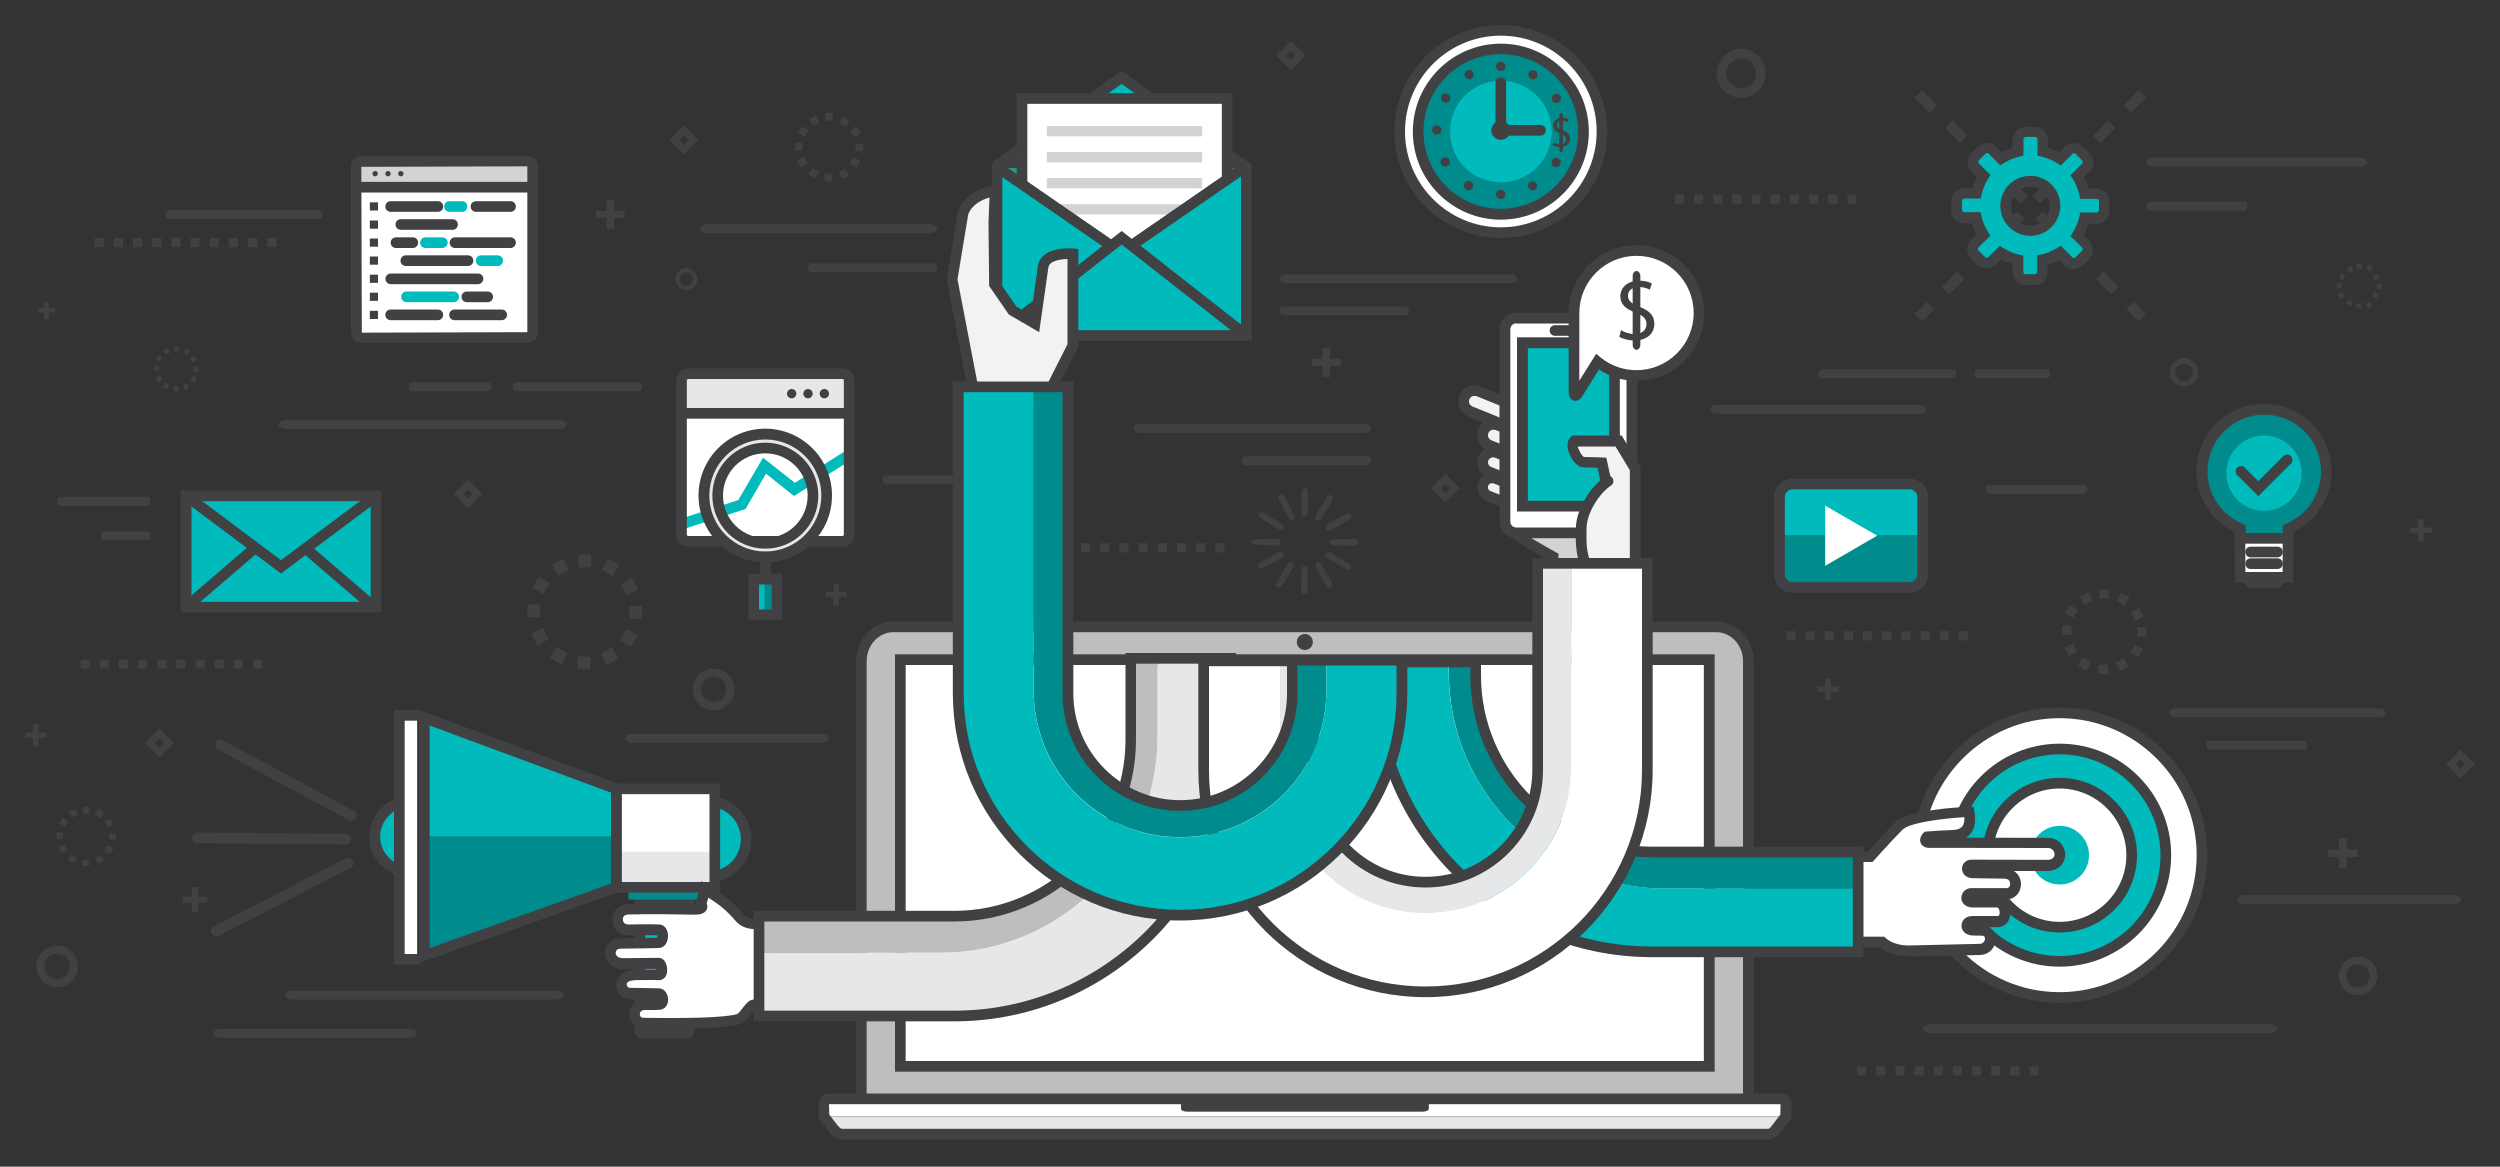 <?xml version="1.0" encoding="utf-8"?>
<!-- Generator: Adobe Illustrator 21.1.0, SVG Export Plug-In . SVG Version: 6.00 Build 0)  -->
<svg version="1.1" id="Layer_1" xmlns="http://www.w3.org/2000/svg" xmlns:xlink="http://www.w3.org/1999/xlink" x="0px" y="0px"
	 viewBox="0 0 1500 700" style="enable-background:new 0 0 1500 700;" xml:space="preserve">
<rect x="0" y="0" width="1500" height="700" fill="#333333" stroke="none"/>
<style type="text/css">
	.st0{fill:#414042;}
	.st1{fill:#FFFFFF;}
	.st2{fill:#00BABC;}
	.st3{fill:#E6E7E8;}
	.st4{fill:#008B8D;}
	.st5{fill:#BCBEC0;}
	.st6{fill:#23997D;}
	.st7{fill:#D1D3D4;}
	.st8{fill:#F1F2F2;}
	.st9{fill:none;}
	.st10{fill-rule:evenodd;clip-rule:evenodd;fill:#FFFFFF;}
</style>
<path class="st0" d="M1291.6,100h124.8c2.2,0,3.9-1.2,3.9-2.7c0-1.5-1.8-2.7-3.9-2.7h-124.8c-2.2,0-3.9,1.2-3.9,2.7
	C1287.7,98.8,1289.5,100,1291.6,100z"/>
<path class="st0" d="M1289.5,126.3h57.2c1,0,1.8-1.2,1.8-2.7c0-1.5-0.8-2.7-1.8-2.7h-57.2c-1,0-1.8,1.2-1.8,2.7
	C1287.7,125.1,1288.5,126.3,1289.5,126.3z"/>
<path class="st0" d="M1193.1,296.4h57.2c1,0,1.8-1.2,1.8-2.7c0-1.5-0.8-2.7-1.8-2.7h-57.2c-1,0-1.8,1.2-1.8,2.7
	C1191.3,295.2,1192.1,296.4,1193.1,296.4z"/>
<path class="st0" d="M1325.5,449.8h57.2c1,0,1.8-1.2,1.8-2.7c0-1.5-0.8-2.7-1.8-2.7h-57.2c-1,0-1.8,1.2-1.8,2.7
	C1323.7,448.6,1324.5,449.8,1325.5,449.8z"/>
<path class="st0" d="M1346.4,542.4h125.9c2.2,0,4-1.2,4-2.7c0-1.5-1.8-2.7-4-2.7h-125.9c-2.2,0-3.9,1.2-3.9,2.7
	C1342.4,541.1,1344.2,542.4,1346.4,542.4z"/>
<path class="st0" d="M1159.8,619.9h200.4c3.5,0,6.3-1.2,6.3-2.7c0-1.5-2.8-2.7-6.3-2.7h-200.4c-3.5,0-6.3,1.2-6.3,2.7
	C1153.6,618.7,1156.4,619.9,1159.8,619.9z"/>
<path class="st0" d="M772.1,170h134c2.3,0,4.2-1.2,4.2-2.7c0-1.5-1.9-2.7-4.2-2.7h-134c-2.3,0-4.2,1.2-4.2,2.7
	C767.9,168.8,769.7,170,772.1,170z"/>
<path class="st0" d="M424.1,139.9h134c2.3,0,4.2-1.2,4.2-2.7c0-1.5-1.9-2.7-4.2-2.7h-134c-2.3,0-4.2,1.2-4.2,2.7
	C419.9,138.7,421.8,139.9,424.1,139.9z"/>
<path class="st0" d="M486.8,163.4H560c1.3,0,2.3-1.2,2.3-2.7c0-1.5-1-2.7-2.3-2.7h-73.2c-1.3,0-2.3,1.2-2.3,2.7
	C484.5,162.2,485.6,163.4,486.8,163.4z"/>
<path class="st0" d="M309.9,234.7h73.2c1.3,0,2.3-1.2,2.3-2.7c0-1.5-1-2.7-2.3-2.7h-73.2c-1.3,0-2.3,1.2-2.3,2.7
	C307.6,233.5,308.6,234.7,309.9,234.7z"/>
<path class="st0" d="M172.2,257.4h162.6c2.8,0,5.1-1.2,5.1-2.7c0-1.5-2.3-2.7-5.1-2.7H172.2c-2.8,0-5.1,1.2-5.1,2.7
	C167.1,256.1,169.4,257.4,172.2,257.4z"/>
<path class="st0" d="M36,303.6h52.6c0.9,0,1.7-1.2,1.7-2.7c0-1.5-0.7-2.7-1.7-2.7H36c-0.9,0-1.6,1.2-1.6,2.7
	C34.3,302.3,35.1,303.6,36,303.6z"/>
<path class="st0" d="M61.5,324.2h27.9c0.5,0,0.9-1.2,0.9-2.7c0-1.5-0.4-2.7-0.9-2.7H61.5c-0.5,0-0.9,1.2-0.9,2.7
	C60.7,323,61.1,324.2,61.5,324.2z"/>
<path class="st0" d="M293.3,234.7h-46.6c-0.8,0-1.5-1.2-1.5-2.7c0-1.5,0.7-2.7,1.5-2.7h46.6c0.8,0,1.5,1.2,1.5,2.7
	C294.7,233.5,294.1,234.7,293.3,234.7z"/>
<path class="st0" d="M531.8,290.6H605c1.3,0,2.3-1.2,2.3-2.7c0-1.5-1-2.7-2.3-2.7h-73.2c-1.3,0-2.3,1.2-2.3,2.7
	C529.5,289.3,530.5,290.6,531.8,290.6z"/>
<path class="st0" d="M770.1,189.2h73c1.3,0,2.3-1.2,2.3-2.7c0-1.5-1-2.7-2.3-2.7h-73c-1.3,0-2.3,1.2-2.3,2.7
	C767.9,188,768.9,189.2,770.1,189.2z"/>
<path class="st0" d="M1029.9,248.3h121.9c2.1,0,3.8-1.2,3.8-2.7c0-1.5-1.7-2.7-3.8-2.7h-121.9c-2.1,0-3.8,1.2-3.8,2.7
	C1026.1,247.1,1027.8,248.3,1029.9,248.3z"/>
<path class="st0" d="M1305.5,430.4h121.9c2.1,0,3.8-1.2,3.8-2.7c0-1.5-1.7-2.7-3.8-2.7h-121.9c-2.1,0-3.8,1.2-3.8,2.7
	C1301.7,429.2,1303.4,430.4,1305.5,430.4z"/>
<path class="st0" d="M175.9,599.8h157.4c2.8,0,5-1.2,5-2.7c0-1.5-2.2-2.7-5-2.7H175.9c-2.7,0-4.9,1.2-4.9,2.7
	C171,598.6,173.2,599.8,175.9,599.8z"/>
<path class="st0" d="M131.8,622.7h114.7c2,0,3.6-1.2,3.6-2.7c0-1.5-1.6-2.7-3.6-2.7H131.8c-2,0-3.6,1.2-3.6,2.7
	C128.2,621.5,129.8,622.7,131.8,622.7z"/>
<path class="st0" d="M102,131.4h88.7c1.6,0,2.8-1.2,2.8-2.7c0-1.5-1.2-2.7-2.8-2.7H102c-1.5,0-2.8,1.2-2.8,2.7
	C99.2,130.2,100.4,131.4,102,131.4z"/>
<path class="st0" d="M378.9,445.7h114.7c2,0,3.6-1.2,3.6-2.7c0-1.5-1.6-2.7-3.6-2.7H378.9c-2,0-3.6,1.2-3.6,2.7
	C375.4,444.5,377,445.7,378.9,445.7z"/>
<path class="st0" d="M1093.3,226.9h78.1c1.4,0,2.5-1.2,2.5-2.7c0-1.5-1.1-2.7-2.5-2.7h-78.1c-1.3,0-2.4,1.2-2.4,2.7
	C1090.9,225.7,1092,226.9,1093.3,226.9z"/>
<path class="st0" d="M1228.7,226.9h-42.7c-0.7,0-1.3-1.2-1.3-2.7c0-1.5,0.6-2.7,1.3-2.7h42.7c0.7,0,1.3,1.2,1.3,2.7
	C1230,225.7,1229.4,226.9,1228.7,226.9z"/>
<path class="st0" d="M818.4,259.8h-134c-2.3,0-4.2-1.2-4.2-2.7c0-1.5,1.9-2.7,4.2-2.7h134c2.3,0,4.2,1.2,4.2,2.7
	C822.6,258.6,820.7,259.8,818.4,259.8z"/>
<path class="st0" d="M820.3,279.1h-73c-1.3,0-2.3-1.2-2.3-2.7c0-1.5,1-2.7,2.3-2.7h73c1.3,0,2.3,1.2,2.3,2.7
	C822.6,277.8,821.6,279.1,820.3,279.1z"/>
<path class="st0" d="M95.6,454.4l-8.7-8.7l8.7-8.7l8.7,8.7L95.6,454.4z M92.8,445.7l2.7,2.8l2.8-2.8l-2.8-2.7L92.8,445.7z"/>
<path class="st0" d="M1476.3,467.2l-8.7-8.7l8.7-8.7l8.7,8.7L1476.3,467.2z M1473.5,458.5l2.7,2.8l2.8-2.8l-2.8-2.7L1473.5,458.5z"
	/>
<path class="st0" d="M280.8,305.1l-8.7-8.7l8.7-8.7l8.7,8.7L280.8,305.1z M278,296.4l2.7,2.8l2.8-2.8l-2.8-2.7L278,296.4z"/>
<path class="st0" d="M867.3,301.7l-8.7-8.7l8.7-8.7l8.7,8.7L867.3,301.7z M864.6,293l2.7,2.8l2.8-2.8l-2.8-2.7L864.6,293z"/>
<path class="st0" d="M410.3,92.6l-8.7-8.7l8.7-8.7l8.7,8.7L410.3,92.6z M407.6,83.9l2.7,2.8l2.8-2.8l-2.8-2.7L407.6,83.9z"/>
<path class="st0" d="M774.5,42.2l-8.9-8.9l8.9-8.9l8.9,8.9L774.5,42.2z M771.7,33.3l2.8,2.8l2.8-2.8l-2.8-2.8L771.7,33.3z"/>
<path class="st0" d="M756.3,310.8c-0.4-0.3-0.7-0.7-0.9-1.2c-0.1-0.5,0-1,0.2-1.4c0.3-0.6,0.9-0.9,1.6-0.9c0.3,0,0.7,0.1,1,0.3
	l11.3,7c0.4,0.3,0.8,0.7,0.9,1.2c0.1,0.5,0,1-0.2,1.4c-0.4,0.6-1,0.9-1.6,0.9c-0.3,0-0.7-0.1-1-0.3L756.3,310.8z M770.2,333.5
	c0.1-0.5,0.1-1-0.2-1.4c-0.4-0.6-1-1-1.7-1c-0.3,0-0.6,0.1-0.9,0.2l-11.7,6.4c-0.5,0.3-0.8,0.7-0.9,1.2c-0.1,0.5-0.1,1,0.1,1.4
	c0.3,0.6,1,1,1.7,1c0.3,0,0.6-0.1,0.9-0.2l11.7-6.4C769.7,334.4,770,334,770.2,333.5z M795.6,317.4c0.4,0.6,1,1,1.7,1
	c0.3,0,0.6-0.1,0.9-0.2l11.5-6.6c0.4-0.2,0.8-0.6,0.9-1.1c0.2-0.5,0.1-1-0.2-1.5c-0.3-0.6-1-1-1.7-1c-0.3,0-0.7,0.1-0.9,0.3
	l-11.5,6.6C795.5,315.4,795.1,316.5,795.6,317.4z M774.4,337.3c-0.7,0-1.3,0.4-1.6,0.9l-6.9,11.4c-0.5,0.9-0.3,2.1,0.7,2.6
	c0.3,0.2,0.6,0.3,1,0.3c0.7,0,1.3-0.4,1.6-0.9l6.9-11.4c0.5-0.9,0.2-2.1-0.6-2.6C775,337.4,774.7,337.3,774.4,337.3z M791.2,312.3
	c0.7,0,1.3-0.4,1.6-0.9l6.7-11.5c0.2-0.4,0.3-0.9,0.2-1.4c-0.1-0.5-0.4-0.9-0.9-1.2c-0.3-0.2-0.6-0.3-1-0.3c-0.7,0-1.3,0.4-1.6,1
	l-6.7,11.5c-0.3,0.4-0.3,0.9-0.2,1.4c0.1,0.5,0.4,0.9,0.9,1.2C790.5,312.2,790.8,312.3,791.2,312.3z M768.1,325.4
	c0-0.5-0.2-1-0.5-1.4c-0.3-0.4-0.8-0.7-1.4-0.7l-13.3,0.3c-1.5,0-1.9,0.8-1.9,1.5c0,0.6,0.2,1.5,1.8,1.6l13.3,0.8
	C767.2,327.4,768.1,326.4,768.1,325.4z M798.3,331.6c-0.3-0.2-0.6-0.3-1-0.3c-0.7,0-1.3,0.4-1.7,0.9c-0.2,0.4-0.3,1-0.2,1.4
	c0.1,0.5,0.4,0.9,0.9,1.2l11.4,6.8c0.3,0.2,0.6,0.3,1,0.3c0.7,0,1.3-0.4,1.7-0.9c0.3-0.4,0.3-0.9,0.2-1.4c-0.1-0.5-0.4-0.9-0.9-1.2
	L798.3,331.6z M770.4,297.6c-0.3-0.6-1-1-1.7-1c-0.3,0-0.6,0.1-0.9,0.2c-0.4,0.3-0.8,0.7-0.9,1.1c-0.2,0.5-0.1,1,0.2,1.5l6.2,11.7
	c0.3,0.6,1,1,1.7,1c0.3,0,0.7-0.1,0.9-0.2c0.4-0.3,0.8-0.7,0.9-1.1c0.2-0.5,0.1-1-0.1-1.4L770.4,297.6z M812.9,323.4l-13.3,0.2
	c-1.1,0-1.9,0.7-1.9,1.7c0,0.5,0.2,0.9,0.5,1.2c0.4,0.4,0.9,0.6,1.4,0.6l13.3,0.4c1,0,1.9-0.9,1.9-2
	C814.8,324.3,813.9,323.4,812.9,323.4z M792.8,338.4c-0.3-0.6-1-1-1.7-1c-0.3,0-0.7,0.1-0.9,0.2c-0.9,0.5-1.3,1.7-0.7,2.6l6.5,11.6
	c0.3,0.6,1,1,1.7,1c0.3,0,0.6-0.1,0.9-0.2c0.9-0.5,1.3-1.7,0.7-2.6L792.8,338.4z M782.8,293c-1.1,0-1.9,0.9-1.9,1.9v13.3
	c0,1.1,0.8,1.9,1.9,1.9c1.1,0,1.9-0.8,1.9-1.9v-13.3C784.7,293.8,783.8,293,782.8,293z M782.7,339.6c-1.1,0.1-1.8,0.9-1.8,1.8
	l-0.3,13.2c0,0.5,0.2,1,0.5,1.3c0.4,0.4,0.8,0.6,1.4,0.6h0c1.1,0,1.9-0.8,1.9-1.8l0.2-13.2C784.6,340.5,783.8,339.6,782.7,339.6z"/>
<path class="st0" d="M1044.7,58.7c-8.1,0-14.7-6.6-14.7-14.7c0-8.1,6.6-14.7,14.7-14.7c8.1,0,14.7,6.6,14.7,14.7
	C1059.4,52.1,1052.8,58.7,1044.7,58.7z M1044.7,35.1c-4.9,0-8.9,4-8.9,8.9c0,4.9,4,8.9,8.9,8.9c4.9,0,8.9-4,8.9-8.9
	C1053.6,39.1,1049.6,35.1,1044.7,35.1z"/>
<path class="st0" d="M411.8,174c-3.6,0-6.6-3-6.6-6.6c0-3.6,3-6.6,6.6-6.6c3.6,0,6.6,3,6.6,6.6C418.4,171.1,415.5,174,411.8,174z
	 M411.8,163.5c-2.2,0-4,1.8-4,4s1.8,4,4,4c2.2,0,4-1.8,4-4S414,163.5,411.8,163.5z"/>
<path class="st0" d="M1414.8,597.1c-6.4,0-11.6-5.2-11.6-11.5c0-6.4,5.2-11.6,11.6-11.6c6.4,0,11.6,5.2,11.6,11.6
	C1426.3,591.9,1421.2,597.1,1414.8,597.1z M1414.8,578.5c-3.8,0-7,3.1-7,7c0,3.9,3.1,7,7,7c3.9,0,7-3.1,7-7
	C1421.8,581.7,1418.6,578.5,1414.8,578.5z"/>
<path class="st0" d="M1310.4,232c-4.7,0-8.6-3.9-8.6-8.6c0-4.8,3.9-8.6,8.6-8.6c4.8,0,8.6,3.9,8.6,8.6
	C1319,228.1,1315.2,232,1310.4,232z M1310.4,218.2c-2.9,0-5.2,2.3-5.2,5.2c0,2.9,2.3,5.2,5.2,5.2c2.9,0,5.2-2.3,5.2-5.2
	C1315.7,220.5,1313.3,218.2,1310.4,218.2z"/>
<path class="st0" d="M34.3,592.3c-6.9,0-12.5-5.6-12.5-12.5c0-6.9,5.6-12.5,12.5-12.5c6.9,0,12.5,5.6,12.5,12.5
	C46.9,586.7,41.3,592.3,34.3,592.3z M34.3,572.2c-4.2,0-7.6,3.4-7.6,7.6s3.4,7.6,7.6,7.6c4.2,0,7.6-3.4,7.6-7.6
	S38.5,572.2,34.3,572.2z"/>
<path class="st0" d="M428.2,426.2c-6.9,0-12.5-5.6-12.5-12.5c0-6.9,5.6-12.5,12.5-12.5c6.9,0,12.5,5.6,12.5,12.5
	C440.7,420.5,435.1,426.2,428.2,426.2z M428.2,406c-4.2,0-7.6,3.4-7.6,7.6c0,4.2,3.4,7.6,7.6,7.6c4.2,0,7.6-3.4,7.6-7.6
	C435.8,409.4,432.4,406,428.2,406z"/>
<path class="st0" d="M1396.8,509.7h6.6v-6.8h4.7v6.8h6.6v4.5h-6.6v6.9h-4.7v-6.9h-6.6V509.7z"/>
<path class="st0" d="M109.6,537.9h5.4v-5.7h3.9v5.7h5.5v3.7H119v5.7H115v-5.7h-5.4V537.9z"/>
<path class="st0" d="M1090.5,412h4.7v-4.9h3.4v4.9h4.8v3.2h-4.8v5h-3.4v-5h-4.7V412z"/>
<path class="st0" d="M15,439.5h4.7v-4.9h3.4v4.9h4.8v3.2h-4.8v5h-3.4v-5H15V439.5z"/>
<path class="st0" d="M1446.1,316.5h4.7v-4.9h3.4v4.9h4.8v3.2h-4.8v5h-3.4v-5h-4.7V316.5z"/>
<path class="st0" d="M787.1,215.3h6.3v-6.6h4.6v6.6h6.4v4.3h-6.4v6.7h-4.6v-6.7h-6.3V215.3z"/>
<path class="st0" d="M357.6,126.5h6.3v-6.6h4.6v6.6h6.4v4.3h-6.4v6.7h-4.6v-6.7h-6.3V126.5z"/>
<path class="st0" d="M22.7,184.9h3.8v-4h2.8v4h3.9v2.6h-3.9v4h-2.8v-4h-3.8V184.9z"/>
<path class="st0" d="M495.3,355.2h4.7v-4.9h3.4v4.9h4.7v3.2h-4.7v5h-3.4v-5h-4.7V355.2z"/>
<rect x="1004.9" y="116.7" class="st0" width="5.5" height="5.5"/>
<rect x="1016.4" y="116.7" class="st0" width="5.5" height="5.5"/>
<rect x="1027.9" y="116.7" class="st0" width="5.5" height="5.5"/>
<rect x="1039.4" y="116.7" class="st0" width="5.5" height="5.5"/>
<rect x="1050.9" y="116.7" class="st0" width="5.5" height="5.5"/>
<rect x="1062.4" y="116.7" class="st0" width="5.5" height="5.5"/>
<rect x="1073.9" y="116.7" class="st0" width="5.5" height="5.5"/>
<rect x="1085.4" y="116.7" class="st0" width="5.5" height="5.5"/>
<rect x="1096.9" y="116.7" class="st0" width="5.5" height="5.5"/>
<rect x="1108.4" y="116.7" class="st0" width="5.5" height="5.5"/>
<rect x="1114.2" y="639.7" class="st0" width="5.5" height="5.5"/>
<rect x="1125.7" y="639.7" class="st0" width="5.5" height="5.5"/>
<rect x="1137.2" y="639.7" class="st0" width="5.5" height="5.5"/>
<rect x="1148.7" y="639.7" class="st0" width="5.5" height="5.5"/>
<rect x="1160.2" y="639.7" class="st0" width="5.5" height="5.5"/>
<rect x="1171.7" y="639.7" class="st0" width="5.5" height="5.5"/>
<rect x="1183.2" y="639.7" class="st0" width="5.5" height="5.5"/>
<rect x="1194.7" y="639.7" class="st0" width="5.5" height="5.5"/>
<rect x="1206.2" y="639.7" class="st0" width="5.5" height="5.5"/>
<rect x="1217.7" y="639.7" class="st0" width="5.5" height="5.5"/>
<rect x="56.8" y="142.8" class="st0" width="5.5" height="5.5"/>
<rect x="68.3" y="142.8" class="st0" width="5.5" height="5.5"/>
<rect x="79.8" y="142.8" class="st0" width="5.5" height="5.5"/>
<rect x="91.3" y="142.8" class="st0" width="5.5" height="5.5"/>
<rect x="102.8" y="142.8" class="st0" width="5.5" height="5.5"/>
<rect x="114.3" y="142.8" class="st0" width="5.5" height="5.5"/>
<rect x="125.8" y="142.8" class="st0" width="5.5" height="5.5"/>
<rect x="137.3" y="142.8" class="st0" width="5.5" height="5.5"/>
<rect x="148.8" y="142.8" class="st0" width="5.5" height="5.5"/>
<rect x="160.3" y="142.8" class="st0" width="5.5" height="5.5"/>
<rect x="1071.8" y="378.7" class="st0" width="5.5" height="5.5"/>
<rect x="1083.3" y="378.7" class="st0" width="5.5" height="5.5"/>
<rect x="1094.8" y="378.7" class="st0" width="5.5" height="5.5"/>
<rect x="1106.3" y="378.7" class="st0" width="5.5" height="5.5"/>
<rect x="1117.8" y="378.7" class="st0" width="5.5" height="5.5"/>
<rect x="1129.3" y="378.7" class="st0" width="5.5" height="5.5"/>
<rect x="1140.8" y="378.7" class="st0" width="5.5" height="5.5"/>
<rect x="1152.3" y="378.7" class="st0" width="5.5" height="5.5"/>
<rect x="1163.8" y="378.7" class="st0" width="5.5" height="5.5"/>
<rect x="1175.3" y="378.7" class="st0" width="5.5" height="5.5"/>
<rect x="625.6" y="325.9" class="st0" width="5.5" height="5.5"/>
<rect x="637.1" y="325.9" class="st0" width="5.5" height="5.5"/>
<rect x="648.6" y="325.9" class="st0" width="5.5" height="5.5"/>
<rect x="660.1" y="325.9" class="st0" width="5.5" height="5.5"/>
<rect x="671.6" y="325.9" class="st0" width="5.5" height="5.5"/>
<rect x="683.1" y="325.9" class="st0" width="5.5" height="5.5"/>
<rect x="694.7" y="325.9" class="st0" width="5.5" height="5.5"/>
<rect x="706.2" y="325.9" class="st0" width="5.5" height="5.5"/>
<rect x="717.7" y="325.9" class="st0" width="5.5" height="5.5"/>
<rect x="729.2" y="325.9" class="st0" width="5.5" height="5.5"/>
<rect x="48.3" y="395.7" class="st0" width="5.5" height="5.5"/>
<rect x="59.8" y="395.7" class="st0" width="5.5" height="5.5"/>
<rect x="71.3" y="395.7" class="st0" width="5.5" height="5.5"/>
<rect x="82.8" y="395.7" class="st0" width="5.5" height="5.5"/>
<rect x="94.3" y="395.7" class="st0" width="5.5" height="5.5"/>
<rect x="105.8" y="395.7" class="st0" width="5.5" height="5.5"/>
<rect x="117.3" y="395.7" class="st0" width="5.5" height="5.5"/>
<rect x="128.8" y="395.7" class="st0" width="5.5" height="5.5"/>
<rect x="140.3" y="395.7" class="st0" width="5.5" height="5.5"/>
<rect x="151.8" y="395.7" class="st0" width="5.5" height="5.5"/>
<rect x="347" y="332.8" class="st0" width="7.7" height="7.7"/>
<rect x="362.4" y="336.9" transform="matrix(0.502 -0.865 0.865 0.502 -112.427 486.152)" class="st0" width="7.7" height="7.7"/>
<rect x="373.6" y="348.2" transform="matrix(0.869 -0.496 0.496 0.869 -124.868 233.319)" class="st0" width="7.7" height="7.7"/>
<rect x="377.6" y="363.6" transform="matrix(7.644866e-03 -1 1 7.644866e-03 11.072 746.04)" class="st0" width="7.7" height="7.7"/>
<rect x="373.3" y="378.9" transform="matrix(0.509 -0.861 0.861 0.509 -144.272 512.646)" class="st0" width="7.7" height="7.7"/>
<rect x="362" y="390" transform="matrix(0.872 -0.489 0.489 0.872 -145.867 229.095)" class="st0" width="7.7" height="7.7"/>
<rect x="346.5" y="393.9" transform="matrix(1.524451e-02 -1 1 1.524451e-02 -52.709 742.034)" class="st0" width="7.7" height="7.7"/>
<rect x="331.2" y="389.6" transform="matrix(0.516 -0.857 0.857 0.516 -174.788 477.516)" class="st0" width="7.7" height="7.7"/>
<rect x="320.2" y="378.1" transform="matrix(0.876 -0.482 0.482 0.876 -143.969 203.497)" class="st0" width="7.7" height="7.7"/>
<polygon class="st0" points="324.2,362.7 324,370.4 316.4,370.2 316.5,362.6 "/>
<polygon class="st0" points="330,350 326,356.5 319.5,352.5 323.5,345.9 "/>
<polygon class="st0" points="341.5,341.9 334.8,345.5 331.1,338.7 337.9,335.1 "/>
<rect x="495.1" y="67.9" class="st0" width="4.6" height="4.6"/>
<rect x="504.2" y="70.4" transform="matrix(0.503 -0.864 0.864 0.503 189.045 473.942)" class="st0" width="4.6" height="4.6"/>
<rect x="510.9" y="77.1" transform="matrix(0.869 -0.496 0.496 0.869 28.142 264.799)" class="st0" width="4.6" height="4.6"/>
<rect x="513.3" y="86.2" transform="matrix(7.407899e-03 -1 1 7.407899e-03 423.237 603.418)" class="st0" width="4.6" height="4.6"/>
<rect x="510.8" y="95.4" transform="matrix(0.509 -0.861 0.861 0.509 167.715 489.419)" class="st0" width="4.6" height="4.6"/>
<rect x="504" y="102" transform="matrix(0.872 -0.489 0.489 0.872 13.682 260.892)" class="st0" width="4.6" height="4.6"/>
<rect x="494.8" y="104.3" transform="matrix(1.510855e-02 -1 1 1.510855e-02 383.016 601.99)" class="st0" width="4.6" height="4.6"/>
<rect x="485.7" y="101.7" transform="matrix(0.516 -0.857 0.857 0.516 147.271 468.453)" class="st0" width="4.6" height="4.6"/>
<rect x="479.1" y="94.9" transform="matrix(0.876 -0.482 0.482 0.876 12.792 244.077)" class="st0" width="4.6" height="4.6"/>
<polygon class="st0" points="481.5,85.7 481.4,90.3 476.8,90.2 476.9,85.6 "/>
<rect x="479.6" y="76.6" transform="matrix(0.522 -0.853 0.853 0.522 163.136 448.76)" class="st0" width="4.6" height="4.6"/>
<polygon class="st0" points="491.8,73.3 487.8,75.5 485.6,71.4 489.7,69.3 "/>
<rect x="1259.6" y="353.6" class="st0" width="5.7" height="5.7"/>
<polygon class="st0" points="1274.8,363.4 1269.9,360.5 1272.8,355.6 1277.7,358.4 "/>
<rect x="1279.2" y="365" transform="matrix(0.869 -0.495 0.495 0.869 -13.813 683.557)" class="st0" width="5.7" height="5.7"/>
<rect x="1282.2" y="376.4" transform="matrix(7.394908e-03 -1 1 7.394908e-03 896.35 1661.416)" class="st0" width="5.7" height="5.7"/>
<polygon class="st0" points="1278,391.5 1280.9,386.7 1285.8,389.5 1282.9,394.4 "/>
<rect x="1270.7" y="395.9" transform="matrix(0.872 -0.489 0.489 0.872 -32.312 673.818)" class="st0" width="5.7" height="5.7"/>
<polygon class="st0" points="1259.3,398.8 1265,398.8 1264.9,404.5 1259.2,404.4 "/>
<polygon class="st0" points="1249.8,394.5 1254.7,397.4 1251.7,402.3 1246.9,399.4 "/>
<rect x="1239.8" y="387.1" transform="matrix(0.876 -0.482 0.482 0.876 -34.067 647.233)" class="st0" width="5.7" height="5.7"/>
<rect x="1237" y="375.7" transform="matrix(2.278310e-02 -1 1 2.278310e-02 833.2 1609.394)" class="st0" width="5.7" height="5.7"/>
<rect x="1240.3" y="364.4" transform="matrix(0.522 -0.853 0.853 0.522 280.73 1235.564)" class="st0" width="5.7" height="5.7"/>
<polygon class="st0" points="1255.5,360.3 1250.6,363 1247.9,358 1252.9,355.3 "/>
<rect x="1414" y="158.2" class="st0" width="3" height="3"/>
<rect x="1420" y="159.9" transform="matrix(0.504 -0.864 0.864 0.504 565.733 1307.861)" class="st0" width="3" height="3"/>
<rect x="1424.4" y="164.3" transform="matrix(0.868 -0.496 0.496 0.868 105.808 729.781)" class="st0" width="3" height="3"/>
<rect x="1426" y="170.4" transform="matrix(6.954132e-03 -1 1 6.954132e-03 1245.737 1598.168)" class="st0" width="3" height="3"/>
<rect x="1424.3" y="176.4" transform="matrix(0.509 -0.861 0.861 0.509 546.406 1314.232)" class="st0" width="3" height="3"/>
<rect x="1419.9" y="180.8" transform="matrix(0.872 -0.489 0.489 0.872 92.657 718.951)" class="st0" width="3" height="3"/>
<rect x="1413.8" y="182.3" transform="matrix(1.592744e-02 -1 1 1.592744e-02 1209.006 1596.004)" class="st0" width="3" height="3"/>
<rect x="1407.8" y="180.6" transform="matrix(0.516 -0.857 0.857 0.516 526.472 1295.578)" class="st0" width="3" height="3"/>
<rect x="1403.5" y="176.1" transform="matrix(0.876 -0.482 0.482 0.876 88.264 698.867)" class="st0" width="3" height="3"/>
<polygon class="st0" points="1405,170 1405,173 1402,173 1402,169.9 "/>
<rect x="1403.8" y="164" transform="matrix(0.523 -0.852 0.852 0.523 529.291 1276.717)" class="st0" width="3" height="3"/>
<rect x="1408.3" y="159.7" transform="matrix(0.88 -0.475 0.475 0.88 92.841 689.53)" class="st0" width="3" height="3"/>
<rect x="104.3" y="207.9" class="st0" width="3" height="3"/>
<rect x="110.3" y="209.5" transform="matrix(0.504 -0.864 0.864 0.504 -126.782 201.314)" class="st0" width="3" height="3"/>
<rect x="114.8" y="214" transform="matrix(0.868 -0.496 0.496 0.868 -91.627 86.143)" class="st0" width="3" height="3"/>
<rect x="116.3" y="220" transform="matrix(6.954132e-03 -1 1 6.954132e-03 -104.488 337.809)" class="st0" width="3" height="3"/>
<rect x="114.7" y="226" transform="matrix(0.509 -0.861 0.861 0.509 -138.81 211.582)" class="st0" width="3" height="3"/>
<rect x="110.2" y="230.4" transform="matrix(0.872 -0.489 0.489 0.872 -99.197 84.32)" class="st0" width="3" height="3"/>
<rect x="104.1" y="231.9" transform="matrix(1.592743e-02 -1 1 1.592743e-02 -129.461 335.335)" class="st0" width="3" height="3"/>
<rect x="98.1" y="230.2" transform="matrix(0.516 -0.857 0.857 0.516 -150.28 197.554)" class="st0" width="3" height="3"/>
<rect x="93.8" y="225.7" transform="matrix(0.876 -0.482 0.482 0.876 -97.699 74.043)" class="st0" width="3" height="3"/>
<polygon class="st0" points="95.3,219.7 95.3,222.7 92.3,222.6 92.3,219.6 "/>
<rect x="94.1" y="213.6" transform="matrix(0.523 -0.852 0.852 0.523 -137.782 184.086)" class="st0" width="3" height="3"/>
<rect x="98.6" y="209.3" transform="matrix(0.88 -0.475 0.475 0.88 -88.18 72.919)" class="st0" width="3" height="3"/>
<rect x="49.7" y="484" class="st0" width="4" height="4"/>
<polygon class="st0" points="60.4,490.8 57,488.8 58.9,485.4 62.4,487.4 "/>
<rect x="63.5" y="492" transform="matrix(0.868 -0.496 0.496 0.868 -236.47 97.588)" class="st0" width="4" height="4"/>
<polygon class="st0" points="65.6,503.9 65.6,499.9 69.6,499.9 69.5,503.9 "/>
<polygon class="st0" points="62.6,510.6 64.6,507.1 68.1,509.2 66,512.6 "/>
<rect x="57.5" y="513.6" transform="matrix(0.872 -0.49 0.49 0.872 -244.947 95.215)" class="st0" width="4" height="4"/>
<polygon class="st0" points="49.5,515.6 53.5,515.7 53.4,519.7 49.4,519.6 "/>
<polygon class="st0" points="42.9,512.6 46.3,514.7 44.2,518.1 40.8,516.1 "/>
<rect x="35.8" y="507.4" transform="matrix(0.876 -0.482 0.482 0.876 -240.79 81.266)" class="st0" width="4" height="4"/>
<polygon class="st0" points="37.9,499.5 37.8,503.5 33.8,503.4 33.9,499.4 "/>
<rect x="36.2" y="491.5" transform="matrix(0.522 -0.853 0.853 0.522 -402.558 268.237)" class="st0" width="4" height="4"/>
<polygon class="st0" points="46.9,488.7 43.4,490.5 41.5,487 45,485.2 "/>
<circle class="st1" cx="1235.8" cy="513.1" r="85.4"/>
<path class="st0" d="M1235.8,601.7c-48.9,0-88.6-39.7-88.6-88.6s39.7-88.6,88.6-88.6c48.9,0,88.6,39.7,88.6,88.6
	S1284.6,601.7,1235.8,601.7z M1235.8,430.9c-45.3,0-82.2,36.9-82.2,82.2c0,45.3,36.9,82.2,82.2,82.2c45.3,0,82.2-36.9,82.2-82.2
	C1318,467.8,1281.1,430.9,1235.8,430.9z"/>
<circle class="st2" cx="1235.8" cy="513.1" r="63.7"/>
<path class="st0" d="M1235.8,580c-36.9,0-66.9-30-66.9-66.9c0-36.9,30-66.9,66.9-66.9c36.9,0,66.9,30,66.9,66.9
	C1302.7,550,1272.7,580,1235.8,580z M1235.8,452.6c-33.4,0-60.5,27.1-60.5,60.5s27.1,60.5,60.5,60.5c33.4,0,60.5-27.1,60.5-60.5
	S1269.1,452.6,1235.8,452.6z"/>
<circle class="st1" cx="1235.8" cy="513.1" r="43.2"/>
<path class="st0" d="M1235.8,559.5c-25.6,0-46.4-20.8-46.4-46.4c0-25.6,20.8-46.4,46.4-46.4c25.6,0,46.4,20.8,46.4,46.4
	C1282.2,538.7,1261.4,559.5,1235.8,559.5z M1235.8,473.1c-22,0-40,17.9-40,40c0,22,17.9,40,40,40s40-17.9,40-40
	C1275.8,491.1,1257.8,473.1,1235.8,473.1z"/>
<circle class="st2" cx="1235.8" cy="513.1" r="17.6"/>
<path class="st2" d="M383.9,539.6v78.2c0,1.2,0.7,2.1,1.6,2.1l26.6,0c0.9,0,1.6-0.9,1.6-2.1v-78.2H383.9z"/>
<path class="st0" d="M412.1,623.2l-26.6,0c-2.7,0-4.8-2.3-4.8-5.3v-81.4h36.2v81.4C416.9,620.8,414.8,623.1,412.1,623.2L412.1,623.2
	z M387.1,616.7l23.3,0v-73.9h-23.3V616.7z"/>
<path class="st2" d="M424.9,526.3c12.6,0,22.7-10.2,22.8-22.7c0-12.6-10.2-22.8-22.7-22.8L424.9,526.3z"/>
<path class="st0" d="M424.9,529.5h-3.2l0-51.9l3.2,0c14.3,0,25.9,11.6,25.9,26C450.9,517.8,439.3,529.5,424.9,529.5z M428.2,484.2
	l0,38.5c9.3-1.5,16.3-9.6,16.3-19.3C444.5,493.8,437.4,485.8,428.2,484.2z"/>
<path class="st2" d="M245.9,523.1c-11.7,0-21.1-9.4-21.1-21.1c0-11.6,9.4-21.1,21.1-21.1V523.1z"/>
<path class="st0" d="M249.1,526.4h-3.2c-6.5,0-12.6-2.5-17.2-7.1c-4.6-4.6-7.1-10.7-7.1-17.2c0-6.5,2.5-12.6,7.1-17.2
	c4.6-4.6,10.7-7.1,17.2-7.1h3.2L249.1,526.4z M242.7,484.5c-3.6,0.6-6.8,2.3-9.4,4.9c-3.4,3.4-5.2,7.9-5.2,12.6
	c0,4.8,1.9,9.3,5.2,12.6c2.6,2.6,5.9,4.3,9.4,5V484.5z"/>
<rect x="369.8" y="473.3" class="st1" width="59.1" height="59.1"/>
<rect x="369.8" y="511" class="st3" width="59.1" height="21.4"/>
<polygon class="st1" points="239.6,575.4 250.3,575.4 250.3,429.2 239.6,429.2 "/>
<path class="st0" d="M236.4,578.8l0-152.8l13.9,0c1.8,0,3.2,1.4,3.2,3.2c0,1.8-1.4,3.2-3.2,3.2h0l-7.5,0l0,140l7.5,0h0
	c1.8,0,3.2,1.4,3.2,3.2c0,1.8-1.4,3.2-3.2,3.2L236.4,578.8z"/>
<polygon class="st4" points="377.1,539.8 420.5,539.8 420.5,532.4 377.1,532.4 "/>
<polygon class="st2" points="254.6,430.7 369.8,473.4 369.8,502.1 254.6,502.1 "/>
<polygon class="st4" points="369.8,502.1 369.8,532.5 254.6,573.5 254.6,502.1 "/>
<path class="st0" d="M432.1,535.6h-65.5l0-65.5h65.5L432.1,535.6z M373,529.2h52.7l0-52.7H373L373,529.2z"/>
<path class="st0" d="M251.4,577.8l0-151.8l121.6,45l0,63.6L251.4,577.8z M257.8,435.3l0,133.5l108.8-38.6l0-54.6L257.8,435.3z"/>
<path class="st0" d="M210.8,492.5c-0.5,0-1-0.1-1.5-0.4l-78.4-42.2c-1.6-0.8-2.1-2.8-1.3-4.3c0.8-1.6,2.8-2.2,4.3-1.3l78.4,42.2
	c1.6,0.8,2.1,2.8,1.3,4.3C213,491.9,211.9,492.5,210.8,492.5z"/>
<path class="st0" d="M207.5,506.7C207.5,506.7,207.5,506.7,207.5,506.7l-89.1-0.8c-1.8,0-3.2-1.5-3.2-3.2c0-1.8,1.4-3.2,3.2-3.2
	c0,0,0,0,0,0l89,0.8c1.8,0,3.2,1.5,3.2,3.2C210.7,505.2,209.3,506.7,207.5,506.7z"/>
<path class="st0" d="M129.8,561.9c-1.2,0-2.3-0.6-2.9-1.7c-0.8-1.6-0.2-3.5,1.4-4.3l79.1-40.9c1.6-0.8,3.5-0.2,4.3,1.4
	c0.8,1.6,0.2,3.5-1.4,4.3l-79.1,40.9C130.8,561.8,130.3,561.9,129.8,561.9z"/>
<path class="st5" d="M1049,639.1c0,11.3,0,20.6,0,20.6H516.8c0,0,0-9.3,0-20.6V396.6c0-11.3,8.7-20.5,19.3-20.5h493.6
	c10.7,0,19.3,9.2,19.3,20.5V639.1z"/>
<path class="st0" d="M1052.2,662.9H513.6V396.6c0-13.1,10.1-23.7,22.5-23.7h493.6c12.4,0,22.5,10.6,22.5,23.7V662.9z M520,656.5
	h525.8V396.6c0-9.5-7.2-17.3-16.1-17.3H536.1c-8.9,0-16.1,7.8-16.1,17.3V656.5z"/>
<rect x="540.2" y="395.8" class="st1" width="485.4" height="244.1"/>
<path class="st0" d="M1028.8,643H537V392.6h491.8V643z M543.4,636.6h478.9V399H543.4V636.6z"/>
<path class="st1" d="M1071.6,662.6c0-1.8-1.5-3.2-3.3-3.2H497.5c-1.8,0-3.3,1.5-3.3,3.2l0.2,7.3h577.1L1071.6,662.6z"/>
<path class="st3" d="M494.4,670l5.7,7.3c1.7,2,3,3.2,5.8,3.2h555c1.8,0,3.2-1,4.9-3.2l5.6-7.3H494.4z"/>
<path class="st0" d="M1060.9,683.7h-555c-4.5,0-6.5-2.4-8.2-4.4l-6.4-8.3l-0.2-8.4c0-3.6,2.9-6.5,6.5-6.5h570.9
	c3.6,0,6.5,2.9,6.5,6.5l-0.2,8.5l-6.3,8.1C1066.8,681.3,1064.5,683.7,1060.9,683.7z M497.6,668.8l5,6.5c1.5,1.7,1.9,2,3.2,2h555
	c0.3,0,0.9,0,2.4-2l5-6.5l0.1-6.3l-570.9,0L497.6,668.8z"/>
<path class="st0" d="M708.6,661.5v3.7c0,1,1.6,1.8,3.6,1.8h141.5c2,0,3.6-0.8,3.6-1.8v-3.7H708.6z"/>
<circle class="st0" cx="782.9" cy="385.2" r="4.8"/>
<path class="st1" d="M443.9,550.8c-7.1-8.3-11.8-11.5-21.2-17.1l-2.1,8.9c0,0,3.1,3.3-4.4,3.1c-9.7-0.2-24.5-0.5-39.5-0.1
	c-8.6,0.3-8.1,12.3,0.2,12.5c0,0,14.6-0.3,18.3,0c3.3,0,2.8,7.7,0,7.7c0,0-15,0.4-22.8,0.4c-8.6,0-8.7,11.9,1.5,12.1l21.4-0.2
	c1.8,0,2.9,7.2,0,7c-3.2-0.1-12.4,0-14.2,0c-11.7,0.2-9.4,10.9-3,11c0,0,15.2,0.2,17.2,0.3c2.8,0.1,3.4,6.5,0,6.4
	c-2.5-0.1-5.5-0.1-8.2-0.2c-8.5-0.2-8.4,11-1,11.1l13.8,0.1c0,0,33.2,0.5,43.1-2.4c3.1-0.9,6.2-7.4,8.4-8.4c2-0.8,3.9,0.1,9.2,0
	l0.9-50.1C461.5,553.1,449.3,557,443.9,550.8z"/>
<path class="st0" d="M405.4,617.2c-3.4,0-5.5,0-5.5,0l-13.8-0.1c-5.7-0.1-8.7-4.6-8.6-8.7c0-4.2,3.1-8.5,8.9-8.8
	c-4.2-0.1-8.3-0.1-8.3-0.1c-4.6,0-8.4-3.8-8.4-8.5c0-4.3,3.5-8.8,11.4-9c1.6,0,8.8-0.2,12.8-0.1c0-0.2,0-0.4-0.1-0.6l-19.8,0.2
	c-7.3-0.1-11-5-11-9.7c0-4.4,3.3-8.8,9.5-8.8c6.6,0,18.4-0.3,21.8-0.4c0.1-0.4,0.1-0.9,0.1-1.4c-5-0.2-17.3,0.1-17.3,0.1
	c-6.3-0.1-9.7-5-9.7-9.5c0-4.5,3.2-9.2,9.4-9.4c14.8-0.5,29.4-0.2,39.1,0.1l1,0c0.2,0,0.4,0,0.5,0l3.3-13.8l3.8,2.3
	c9.6,5.8,14.6,9.3,21.9,17.8c1.4,1.6,3.8,2.4,7.1,2.4c3.7,0,7-1,7-1.1l4.3-1.4l-1,57.7l-3.1,0c0,0,0,0,0,0c-2.5,0-4.1-0.1-5.4-0.3
	c-1.3-0.1-2.3-0.1-2.5,0c-0.3,0.2-1.4,1.6-2.1,2.5c-1.8,2.4-3.9,5.1-6.7,5.9C436.3,616.8,416.5,617.2,405.4,617.2z M387.1,606
	c-3,0-3.2,1.9-3.2,2.5c0,0.5,0.1,2.2,2.3,2.2l13.8,0.1c0,0,2.2,0,5.5,0c18.3,0,31.7-0.9,36.7-2.3c0.8-0.3,2.5-2.5,3.4-3.7
	c1.6-2,2.9-3.8,4.7-4.6c1.5-0.6,3-0.7,5.6-0.5c0.5,0,1,0.1,1.7,0.1l0.7-42.7c-1.4,0.2-3,0.4-4.7,0.4c-5.2,0-9.3-1.6-12-4.7
	c-5.8-6.7-9.7-9.8-16.6-14.2L424,542c0.5,1.1,0.6,2.4,0.1,3.6c-1.4,3.2-5.7,3.2-7.3,3.2l-1.1,0c-9.7-0.2-24.1-0.5-38.8-0.1
	c-2.9,0.1-3.2,2.1-3.2,2.9c0,0.3,0.1,3.1,3.3,3.1c0,0,14.7-0.3,18.5,0c3,0,5.3,2.8,5.3,6.8c0,4.2-2.3,7.3-5.5,7.3
	c0,0-15,0.4-22.8,0.4c-2.3,0-3.1,1.3-3.1,2.5c0,1.4,1.2,3.2,4.6,3.2l21.3-0.2c3.3,0,5,3.7,5,7.4c0,4.2-2.5,6-4.9,6
	c-3.8-0.2-12.4,0-14.2,0c-3.1,0.1-5.2,1-5.2,2.5c0,0.9,0.7,2.1,2.1,2.1c0,0,15.3,0.2,17.3,0.3c3.5,0.1,5.5,3.6,5.5,6.9
	c-0.1,3.5-2.3,6-5.5,6C392.8,606.1,389.8,606,387.1,606L387.1,606z"/>
<path class="st5" d="M564.6,571.7H455.4v-21.9h117.2c58.4,0,105.9-47.5,105.9-105.9V395h16.1v46.7
	C694.6,513.5,636.4,571.7,564.6,571.7z"/>
<path class="st3" d="M738.4,443.8c0,91.4-74.4,165.8-165.8,165.8H455.4v-38h109.2c71.8,0,130-58.2,130-130V395h43.8V443.8z"/>
<path class="st0" d="M572.6,612.8H452.2v-66.3h120.4c56.6,0,102.7-46.1,102.7-102.7v-52h66.3v52C741.6,537,665.8,612.8,572.6,612.8z
	 M458.6,606.4h113.9c89.7,0,162.6-72.9,162.6-162.6v-45.6h-53.5v45.6c0,60.2-49,109.1-109.1,109.1H458.6V606.4z"/>
<path class="st1" d="M1157,505.7l72,0.1c8.7,0.6,9.7,13.1-0.4,13.5l-45.7-0.1c-3.2-0.2-3.6,4.3,0.3,4.6l19.8,0.3
	c8.6,0.6,7.8,12.2,0.8,12.1l-21.4,0c-3,0.3-3.8,4.8,0.3,5.2l15.7,0c5.4,0.3,6.3,11.1,0.3,11.4l-15.4,0c-4.4,0-4.6,5.2,0.3,5.4
	c0,0-0.3-0.1,5.6,0c7.1,0.2,6.4,11-1.3,11.4l-42.2,1c0,0-9.8,0.6-16.5-5.3l-18.6,0l0.1-51.1h11.2c0,0,8.9-10,17-18.3
	c7.1-7.3,42.4-8.7,42.4-8.7c2.1,11.7-4.3,14-9.6,14.2c-2.8,0.1-6.9,0.3-6.9,0.3l-8.8,0.6C1156,502.3,1153.3,505.1,1157,505.7z"/>
<path class="st0" d="M1145,573.8c-3.1,0-10.8-0.5-16.8-5.3l-20.6,0l0.1-57.5h13c2.5-2.8,9.6-10.6,16.1-17.3
	c7.6-7.8,38.4-9.4,44.5-9.6l2.8-0.1l0.5,2.7c1,5.8,0.3,10.3-2.2,13.4c-0.8,1-1.7,1.8-2.7,2.5l49.4,0.1c6.7,0.4,10.1,5.6,10,10.3
	c-0.1,4.4-3.3,9.3-10.3,9.6l-20.5,0c3,1.9,4.4,5.1,4.3,8.3c-0.2,4.9-3.9,8.7-8.6,8.7h-1.8c2.4,1.6,4,4.6,4,8.2c0,4.8-3,8.3-7.2,8.5
	l-5.6,0c2.5,1.4,4,3.9,4,7.1c0.1,4.4-3.2,9.3-9.3,9.6l-42.2,1C1145.8,573.7,1145.5,573.8,1145,573.8z M1113.9,562l16.6,0l0.9,0.8
	c4.7,4.2,11.6,4.5,13.6,4.5l42.9-1c2.4-0.1,3.1-2.1,3.1-3.1c0-1.8-1.4-1.8-1.8-1.8c-1.2,0-2.1,0-2.8-0.1l0,0.1l-2.8-0.1
	c-4.5-0.1-6.8-3.1-6.7-6c0-2.8,2.4-5.7,6.6-5.7l15.4,0c0.8,0,0.9-1.6,0.9-2.1c0-1.5-0.7-2.9-1.4-3l-15.5,0c-4.2-0.4-6.1-3.2-6.1-5.7
	c0-3.1,2.3-5.6,5.4-5.9l21.7,0l0,0c2.1,0,2.2-2.2,2.2-2.5c0-0.7-0.1-3-3.2-3.2l-19.7-0.3c-4.2-0.3-6.1-3.2-6-5.9
	c0.1-2.9,2.5-5.2,5.6-5.2l45.9,0.1c2.5-0.1,4-1.3,4-3.3c0-1.7-1.2-3.7-3.8-3.8l-72.2-0.1c-3-0.4-4.1-2.2-4.4-3.2
	c-0.9-2.6,1-5,1.6-5.6l0.9-0.9l10-0.7c0.1,0,4.2-0.1,6.9-0.3c2.8-0.1,4.7-0.9,5.7-2.2c1.1-1.4,1.3-3.5,1.2-5.5
	c-13.3,0.8-33.1,3.3-37.2,7.6c-8,8.2-16.8,18.1-16.9,18.2l-1,1.1h-9.5L1113.9,562z"/>
<path class="st4" d="M999.2,533.2h115.6v-21.9H991.3c-58.4,0-105.9-47.5-105.9-105.9v-8.1h-16.1v6
	C869.3,475,927.5,533.2,999.2,533.2z"/>
<path class="st2" d="M825.5,405.3c0,91.4,74.4,165.8,165.8,165.8h123.6v-38H999.2c-71.8,0-130-58.2-130-130v-6h-43.8V405.3z"/>
<path class="st0" d="M1118.1,574.3H991.3c-93.2,0-169-75.8-169-169V394h66.3v11.3c0,56.6,46.1,102.7,102.7,102.7h126.8V574.3z
	 M828.7,400.4v4.9c0,89.7,72.9,162.6,162.6,162.6h120.4v-53.5H991.3c-60.2,0-109.1-49-109.1-109.1v-4.9H828.7z"/>
<rect x="598.2" y="98.1" class="st6" width="149.6" height="103.2"/>
<polygon class="st2" points="598.2,97.9 598.2,98 747.8,98 747.8,97.9 673,46.4 "/>
<polygon class="st0" points="746.3,103.3 673,50.3 599.3,102.5 595.6,97.2 673,42.4 750.1,98.1 "/>
<rect x="598.8" y="95.3" class="st0" width="145.5" height="5.5"/>
<rect x="613.2" y="59.1" class="st1" width="123.1" height="113"/>
<path class="st0" d="M739.5,175.3H610V55.9h129.5V175.3z M616.4,168.9h116.7V62.3H616.4V168.9z"/>
<rect x="628.1" y="75.6" class="st7" width="93.2" height="6.2"/>
<rect x="628.1" y="91.2" class="st7" width="93.2" height="6.2"/>
<rect x="628.1" y="106.8" class="st7" width="93.2" height="6.2"/>
<rect x="634.6" y="122.5" class="st7" width="77.5" height="6.2"/>
<polygon class="st2" points="598.2,98.1 598.2,201.2 673,149.7 "/>
<polygon class="st2" points="673,149.7 747.8,201.2 747.8,98.1 "/>
<polygon class="st2" points="598.2,201.2 598.2,201.3 747.8,201.3 747.8,201.2 673,142.6 "/>
<polygon class="st0" points="751,204.5 595,204.5 595,98.1 601.4,98.1 601.4,198.1 744.6,198.1 744.6,98.1 751,98.1 "/>
<polygon class="st0" points="745.8,203.8 673,146.7 600.2,203.8 596.3,198.8 673,138.6 749.8,198.8 "/>
<rect x="629.7" y="82.9" transform="matrix(0.568 -0.823 0.823 0.568 171.589 574.723)" class="st0" width="6.4" height="82.2"/>
<rect x="673.4" y="120.3" transform="matrix(0.823 -0.568 0.568 0.823 56.059 427.067)" class="st0" width="80.4" height="6.4"/>
<path class="st8" d="M915.2,253.2c-1.3,3.4-5.1,5-8.5,3.7l-24.4-9.9c-3.3-1.3-5-5.1-3.7-8.5l0,0c1.3-3.4,5.1-5,8.5-3.7l24.4,9.9
	C914.9,246,916.5,249.8,915.2,253.2L915.2,253.2z"/>
<path class="st8" d="M906.6,296.8c-1.2,2.9-4.4,4.3-7.3,3.2l-6.2-2.4c-2.9-1.1-4.3-4.4-3.2-7.3l0,0c1.1-2.9,4.4-4.3,7.3-3.2l6.2,2.4
	C906.3,290.6,907.8,293.9,906.6,296.8L906.6,296.8z"/>
<path class="st8" d="M911,283.4c-1.3,3.2-4.9,4.7-8,3.5l-9.5-3.7c-3.2-1.3-4.8-4.9-3.5-8.1l0,0c1.3-3.2,4.9-4.7,8.1-3.5l9.5,3.7
	C910.7,276.6,912.3,280.2,911,283.4L911,283.4z"/>
<path class="st8" d="M917.2,269.5c-1.3,3.4-5.1,5-8.5,3.7l-15.1-6c-3.3-1.3-5-5.1-3.7-8.5l0,0c1.3-3.3,5.1-5,8.5-3.7l15.1,6
	C916.9,262.4,918.6,266.2,917.2,269.5L917.2,269.5z"/>
<path class="st0" d="M909.1,260.5c-1.2,0-2.4-0.2-3.6-0.7l-24.4-9.9c-5-2-7.4-7.6-5.4-12.6c1.9-4.9,7.7-7.4,12.6-5.5l24.4,9.9
	c5,2,7.4,7.6,5.4,12.6C916.7,258.1,913.1,260.5,909.1,260.5z M884.7,237.5c-1.4,0-2.6,0.8-3.1,2.1c-0.7,1.7,0.2,3.6,1.9,4.3
	l24.4,9.9c1.6,0.6,3.6-0.2,4.3-1.9c0.7-1.7-0.2-3.6-1.9-4.3l-24.4-9.9C885.6,237.6,885.2,237.5,884.7,237.5z"/>
<path class="st0" d="M901.4,303.6c-1.1,0-2.2-0.2-3.3-0.6l-6.1-2.4c-2.2-0.9-3.9-2.5-4.9-4.7c-0.9-2.2-1-4.6-0.1-6.8
	c1.8-4.4,7-6.7,11.5-5l6.1,2.4c2.2,0.9,3.9,2.5,4.9,4.7c0.9,2.2,1,4.6,0.1,6.8C908.2,301.4,905,303.6,901.4,303.6z M895.2,289.9
	c-1,0-1.9,0.6-2.3,1.5c-0.2,0.6-0.2,1.3,0,1.9c0.3,0.6,0.7,1.1,1.3,1.3l6.1,2.4c1.3,0.5,2.7-0.1,3.2-1.4c0.2-0.6,0.2-1.3,0-1.9
	c-0.3-0.6-0.7-1.1-1.3-1.3l-6.1-2.4C895.8,290,895.5,289.9,895.2,289.9z"/>
<path class="st0" d="M905.3,290.5c-1.2,0-2.3-0.2-3.5-0.7l-9.5-3.7c-4.8-1.9-7.2-7.4-5.3-12.2c1.9-4.7,7.5-7.2,12.2-5.3l9.5,3.7
	c2.3,0.9,4.2,2.7,5.2,5c1,2.3,1,4.9,0.1,7.2C912.6,288.2,909.2,290.5,905.3,290.5z M895.8,274.4c-1.2,0-2.3,0.7-2.8,1.9
	c-0.6,1.5,0.2,3.3,1.7,3.9l9.5,3.7c1.6,0.6,3.3-0.2,3.9-1.7c0.3-0.7,0.3-1.6,0-2.3c-0.3-0.7-0.9-1.3-1.6-1.6l-9.5-3.7
	C896.5,274.5,896.1,274.4,895.8,274.4z"/>
<path class="st0" d="M911.2,276.8c-1.2,0-2.4-0.2-3.6-0.7l-15.1-6c-5-2-7.4-7.6-5.5-12.6c1.9-4.9,7.7-7.4,12.6-5.5l15.1,6
	c2.4,1,4.3,2.8,5.3,5.2c1,2.4,1.1,5,0.1,7.4C918.8,274.4,915.2,276.8,911.2,276.8z M896.1,257.8c-1.4,0-2.6,0.8-3.1,2.1
	c-0.7,1.7,0.2,3.6,1.9,4.3l15.1,6c1.7,0.7,3.6-0.2,4.3-1.9c0.3-0.8,0.3-1.7,0-2.5c-0.3-0.8-1-1.4-1.8-1.8l-15.1-6
	C896.9,257.9,896.5,257.8,896.1,257.8z"/>
<path class="st7" d="M963.9,339.8h-32.1l0.1-5.7c0,0-11-5.9-16.6-9.7c-4.2-2.8-7-3-7-12.4l56.7-15.4L963.9,339.8z"/>
<path class="st0" d="M967,343h-38.6l0.2-7c-3.3-1.8-10.7-6-15.1-8.9c-0.5-0.4-1-0.7-1.5-1c-4.2-2.5-6.9-4.9-6.9-14.1v-2.5l63.2-17.2
	L967,343z M935,336.6h25.7l0.8-35.8l-50.1,13.6c0.3,4,1.4,4.7,3.8,6.2c0.6,0.3,1.1,0.7,1.8,1.1c5.5,3.6,16.3,9.5,16.4,9.6l1.7,0.9
	L935,336.6z"/>
<path class="st1" d="M979.2,313c0,3.7-3,6.7-6.7,6.7h-62.7c-3.7,0-6.7-3-6.7-6.7V197.6c0-3.7,3-6.7,6.7-6.7h62.7
	c3.7,0,6.7,3,6.7,6.7V313z"/>
<path class="st0" d="M972.4,322.9h-62.7c-5.5,0-10-4.5-10-9.9V197.6c0-5.5,4.5-9.9,10-9.9h62.7c5.5,0,10,4.5,10,9.9V313
	C982.4,318.4,977.9,322.9,972.4,322.9z M909.7,194c-1.9,0-3.5,1.6-3.5,3.5V313c0,1.9,1.6,3.5,3.5,3.5h62.7c1.9,0,3.5-1.6,3.5-3.5
	V197.6c0-1.9-1.6-3.5-3.5-3.5H909.7z"/>
<rect x="913.5" y="205.6" class="st2" width="55.2" height="98.1"/>
<path class="st0" d="M971.9,306.9h-61.7V202.4h61.7V306.9z M916.7,300.5h48.8v-91.6h-48.8V300.5z"/>
<path class="st0" d="M949.1,201.5H933c-1.8,0-3.2-1.4-3.2-3.2c0-1.8,1.4-3.2,3.2-3.2h16.1c1.8,0,3.2,1.4,3.2,3.2
	C952.3,200.1,950.9,201.5,949.1,201.5z"/>
<path class="st1" d="M944.4,187.7c0-20.7,16.8-37.5,37.5-37.5c20.7,0,37.5,16.8,37.5,37.5c0,20.7-16.8,37.5-37.5,37.5
	c-8.9,0-17-3.1-23.4-8.2l-14.1,22.5V187.7z"/>
<path class="st0" d="M945.2,240.5c-0.4,0-4-0.1-4-5.2v-47.5c0-22.4,18.3-40.7,40.7-40.7c22.4,0,40.7,18.3,40.7,40.7
	c0,22.4-18.3,40.7-40.7,40.7c-8.1,0-15.8-2.3-22.5-6.8l-10,16C948.3,239.5,946.9,240.5,945.2,240.5z M981.9,153.5
	c-18.9,0-34.3,15.4-34.3,34.3v40.6l10.1-16.1l2.8,2.3c6.1,4.9,13.5,7.5,21.4,7.5c18.9,0,34.3-15.4,34.3-34.3
	C1016.2,168.8,1000.8,153.5,981.9,153.5z"/>
<path class="st0" d="M972.6,198.1c2,1.2,4.9,2.3,8,2.3c4.6,0,7.3-2.4,7.3-5.9c0-3.2-1.9-5.1-6.5-6.9c-5.7-2-9.2-4.9-9.2-9.8
	c0-5.4,4.5-9.4,11.2-9.4c3.6,0,6.1,0.8,7.7,1.7l-1.2,3.7c-1.1-0.6-3.4-1.6-6.6-1.6c-4.7,0-6.5,2.8-6.5,5.2c0,3.2,2.1,4.8,6.9,6.7
	c5.9,2.3,8.9,5.1,8.9,10.2c0,5.4-4,10-12.1,10c-3.3,0-7-1-8.9-2.2L972.6,198.1z"/>
<path class="st0" d="M981.9,209.9c-1.3,0-2.3-1.4-2.3-3.2v-40.9c0-1.8,1-3.2,2.3-3.2c1.3,0,2.3,1.4,2.3,3.2v40.9
	C984.2,208.5,983.2,209.9,981.9,209.9z"/>
<path class="st8" d="M981.1,338.6v-57.4l-10-16.5h-26.4c-3.1,2.6,1.8,12.7,5.5,12.7c3.7,0,11,0.4,11,0.4l2.5,11.6L981.1,338.6z"/>
<path class="st8" d="M979.9,343c0,10.2-3.5,7.4-12.1,7.4l0,0c-15.9,0.4-19.1-16.6-19.1-26.7v-6.3c0-13.6,13.7-30.9,22.2-30.9l0,0
	c8.6,0,8.8,8.2,8.8,18.4L979.9,343z"/>
<path class="st0" d="M975.2,353.9c-0.9,0-1.9-0.1-3-0.2c-1.4-0.1-3.1-0.2-4.9-0.2c-5.4,0-10-1.8-13.6-5.3
	c-7.4-7.2-8.2-19.6-8.2-24.6v-6.3c0-11.8,9.1-25.8,17.6-31.3c1.5-1,3.5-0.6,4.4,0.9c1,1.5,0.6,3.5-0.9,4.4
	c-6.9,4.6-14.7,16.4-14.7,26v6.3c0,3.3,0.5,14.3,6.3,20c2.5,2.4,5.6,3.6,9.6,3.5c0,0,0,0,0,0c1.9,0,3.5,0.1,4.8,0.2
	c1.3,0.1,3.1,0.2,3.6,0l0,0c0,0,0.5-0.8,0.5-4.4c0-1.8,1.4-3.2,3.2-3.2c1.8,0,3.2,1.4,3.2,3.2c0,3.5-0.3,7-2.6,9.1
	C979,353.6,977.2,353.9,975.2,353.9z"/>
<path class="st0" d="M981.1,341.8c-1.8,0-3.2-1.4-3.2-3.2v-56.5l-8.6-14.2h-22.6c0.3,1.9,2.4,5.8,3.7,6.3c3.6,0,10.6,0.3,10.9,0.3
	l2.5,0.1l3,14c0.4,1.7-0.7,3.4-2.5,3.8c-1.7,0.4-3.4-0.7-3.8-2.5l-2-9.2c-2.4-0.1-6-0.3-8.3-0.3c-4.5,0-7.7-5.5-8.8-8.7
	c-1.5-4.2-1.1-7.8,1.3-9.7l0.9-0.7h29.4l11.4,18.8v58.3C984.3,340.3,982.8,341.8,981.1,341.8z"/>
<path class="st3" d="M855.3,547.9c48.3,0,87.4-39.1,87.4-87.4V338h-20.1v124c0,37.1-30.2,67.3-67.3,67.3
	c-37.1,0-67.3-30.2-67.3-67.3v-65.5h-20.1v64C767.9,508.8,807,547.9,855.3,547.9z"/>
<path class="st1" d="M942.7,338v122.5c0,48.3-39.1,87.4-87.4,87.4c-48.3,0-87.4-39.1-87.4-87.4v-64h-45.7V462
	c0,73.4,59.7,133.1,133.1,133.1c73.4,0,133.1-59.7,133.1-133.1V338H942.7z"/>
<path class="st0" d="M855.3,598.3C780.1,598.3,719,537.2,719,462v-68.8h72.2V462c0,35.3,28.7,64.1,64.1,64.1
	c35.3,0,64.1-28.7,64.1-64.1V334.8h72.2V462C991.6,537.2,930.4,598.3,855.3,598.3z M725.4,399.7V462c0,71.6,58.3,129.9,129.9,129.9
	c71.6,0,129.9-58.3,129.9-129.9V341.2h-59.4V462c0,38.9-31.6,70.5-70.5,70.5c-38.9,0-70.5-31.6-70.5-70.5v-62.3H725.4z"/>
<path class="st8" d="M628,238.4l15.8-31.1v-55c0,0-17-1.4-17.9,8.2l-4.8,33.7l-13.5-7.9l-10.9-15.7l-0.4-37.1l0.8-19
	c0,0-15.4,1.5-19.3,13.5l-6.5,39.6l13.6,70.7H628z"/>
<path class="st0" d="M629.9,241.6h-47.7L568,167.7l6.7-40.6c4.5-13.8,21.3-15.7,22.1-15.7l3.7-0.4l-1,22.6l0.4,36l9.9,14.3l8.8,5.1
	l4.1-29c0.7-6.9,7.6-11,18.8-11c1.6,0,2.6,0.1,2.6,0.1l2.9,0.3l0,58.7L629.9,241.6z M587.5,235.2H626l14.5-28.7v-51.1
	c-3.5,0.1-11.1,0.8-11.5,5.3l-5.5,38.6l-18.2-10.6l-11.8-17.1l-0.4-38.1l0.6-15c-4.2,1.2-10.6,4-12.8,10.3l-6.4,38.8L587.5,235.2z"
	/>
<path class="st4" d="M708,502.3c48.5,0,87.8-39.3,87.8-87.8v-18.4h-20.5V416c0,37.1-30.2,67.3-67.3,67.3
	c-37.1,0-67.3-30.2-67.3-67.3V232.1h-20.5v182.4C620.3,463,659.6,502.3,708,502.3z"/>
<path class="st2" d="M795.8,396.2v18.4c0,48.5-39.3,87.8-87.8,87.8c-48.5,0-87.8-39.3-87.8-87.8V232.1H575V416
	c0,73.4,59.7,133.1,133.1,133.1c73.4,0,133.1-59.7,133.1-133.1v-19.9H795.8z"/>
<path class="st0" d="M708,552.3c-75.1,0-136.3-61.1-136.3-136.3V228.9H644V416c0,35.3,28.7,64.1,64.1,64.1s64.1-28.7,64.1-64.1V393
	h72.2V416C844.3,491.2,783.2,552.3,708,552.3z M578.2,235.3V416c0,71.6,58.3,129.9,129.9,129.9S837.9,487.7,837.9,416v-16.7h-59.4
	V416c0,38.9-31.6,70.5-70.5,70.5c-38.9,0-70.5-31.6-70.5-70.5V235.3H578.2z"/>
<rect x="111.7" y="297.5" class="st2" width="113.9" height="66.8"/>
<path class="st0" d="M228.8,367.5H108.5v-73.2h120.3V367.5z M114.9,361.1h107.5v-60.4H114.9V361.1z"/>
<polygon class="st0" points="168.6,344.1 109.8,300.1 113.6,294.9 168.6,336.1 223.7,294.9 227.5,300.1 "/>
<rect x="105.1" y="343.2" transform="matrix(0.759 -0.651 0.651 0.759 -193.611 169.713)" class="st0" width="54.8" height="6.4"/>
<rect x="200.5" y="319" transform="matrix(0.651 -0.759 0.759 0.651 -191.898 275.52)" class="st0" width="6.4" height="54.8"/>
<path class="st1" d="M413,324.8h92.4c2.3,0,4.1-1.8,4.1-4.1v-92.4c0-2.3-1.9-4.1-4.1-4.1H413c-2.3,0-4.1,1.9-4.1,4.1v92.4
	C408.9,322.9,410.7,324.8,413,324.8z"/>
<path class="st3" d="M509.5,246.3v-18c0-2.3-1.9-4.1-4.1-4.1H413c-2.3,0-4.1,1.9-4.1,4.1v18C408.9,248.6,509.5,248.6,509.5,246.3z"
	/>
<rect x="410.3" y="244.8" class="st0" width="98" height="6.4"/>
<path class="st0" d="M491.8,236.2c0,1.5,1.2,2.8,2.8,2.8l0,0c1.5,0,2.8-1.2,2.8-2.8l0,0c0-1.5-1.2-2.8-2.8-2.8l0,0
	C493.1,233.4,491.8,234.7,491.8,236.2L491.8,236.2z"/>
<path class="st0" d="M482,236.2c0,1.5,1.2,2.8,2.8,2.8l0,0c1.5,0,2.8-1.2,2.8-2.8l0,0c0-1.5-1.2-2.8-2.8-2.8l0,0
	C483.3,233.4,482,234.7,482,236.2L482,236.2z"/>
<path class="st0" d="M472.2,236.2c0,1.5,1.2,2.8,2.8,2.8l0,0c1.5,0,2.8-1.2,2.8-2.8l0,0c0-1.5-1.2-2.8-2.8-2.8l0,0
	C473.5,233.4,472.2,234.7,472.2,236.2L472.2,236.2z"/>
<polygon class="st2" points="409.9,317.5 407.9,311.4 443,300 457.8,274.6 476.9,289.7 507.8,270.2 511.2,275.6 476.4,297.6 
	459.6,284.2 447.3,305.4 "/>
<path class="st0" d="M505.4,328H413c-4,0-7.3-3.3-7.3-7.3v-92.4c0-4,3.3-7.3,7.3-7.3h92.4c4,0,7.3,3.3,7.3,7.3v92.4
	C512.7,324.7,509.4,328,505.4,328z M413,227.4c-0.5,0-0.9,0.4-0.9,0.9v92.4c0,0.5,0.4,0.9,0.9,0.9h92.4c0.5,0,0.9-0.4,0.9-0.9v-92.4
	c0-0.5-0.4-0.9-0.9-0.9H413z"/>
<path class="st3" d="M422.3,297.4c0,20.4,16.5,36.8,36.9,36.8s36.8-16.5,36.8-36.8c0-20.3-16.5-36.9-36.8-36.9
	C438.8,260.5,422.3,277,422.3,297.4z M430.6,297.4c0-7.6,3-14.8,8.4-20.2c5.4-5.4,12.6-8.4,20.2-8.4c15.8,0,28.6,12.8,28.6,28.6
	c0,15.8-12.8,28.6-28.6,28.6h0C443.4,326,430.6,313.1,430.6,297.4z"/>
<path class="st0" d="M459.2,329.2L459.2,329.2c-17.6,0-31.8-14.3-31.8-31.8c0-8.5,3.3-16.5,9.3-22.5c6-6,14-9.3,22.5-9.3
	c17.5,0,31.8,14.3,31.8,31.8S476.7,329.2,459.2,329.2z M459.2,272c-6.8,0-13.2,2.6-18,7.4c-4.8,4.8-7.4,11.2-7.4,18
	c0,14,11.4,25.4,25.4,25.4h0c14,0,25.4-11.4,25.4-25.4C484.6,283.4,473.2,272,459.2,272z"/>
<path class="st0" d="M459.2,350.7L459.2,350.7c-1.8,0-3.2-1.4-3.2-3.2l0-13.3c0-1.8,1.4-3.2,3.2-3.2h0c1.8,0,3.2,1.4,3.2,3.2l0,13.3
	C462.4,349.3,460.9,350.7,459.2,350.7z"/>
<polygon class="st4" points="452.2,368.9 466.2,368.9 466.2,347.5 452.2,347.5 "/>
<polygon class="st2" points="452.2,368.9 458.7,368.9 458.7,347.5 452.2,347.5 "/>
<path class="st0" d="M469.4,372.1l-20.4,0l0-27.8l20.4,0V372.1z M455.4,365.7l7.6,0v-15l-7.6,0L455.4,365.7z"/>
<path class="st0" d="M459.2,337.4c-22.1,0-40.1-18-40.1-40.1c0-22.1,18-40.1,40-40.1c22.1,0,40.1,18,40.1,40.1
	C499.2,319.5,481.3,337.4,459.2,337.4z M459.2,263.7c-18.6,0-33.6,15.1-33.6,33.6c0,18.5,15.1,33.6,33.6,33.6
	c18.5,0,33.6-15.1,33.6-33.6C492.8,278.8,477.7,263.7,459.2,263.7z"/>
<path class="st1" d="M961.2,78.9c0,33.5-27.2,60.7-60.7,60.7c-33.5,0-60.7-27.2-60.7-60.7c0-33.5,27.2-60.7,60.7-60.7
	C934,18.2,961.2,45.4,961.2,78.9z"/>
<path class="st9" d="M961.2,78.9c0,33.5-27.2,60.7-60.7,60.7c-33.5,0-60.7-27.2-60.7-60.7c0-33.5,27.2-60.7,60.7-60.7
	C934,18.2,961.2,45.4,961.2,78.9z"/>
<path class="st0" d="M900.5,142.8c-35.2,0-63.9-28.7-63.9-63.9c0-35.2,28.7-63.9,63.9-63.9c35.2,0,63.9,28.7,63.9,63.9
	C964.4,114.2,935.8,142.8,900.5,142.8z M900.5,21.4c-31.7,0-57.5,25.8-57.5,57.5c0,31.7,25.8,57.5,57.5,57.5
	c31.7,0,57.5-25.8,57.5-57.5C958,47.2,932.2,21.4,900.5,21.4z"/>
<path class="st4" d="M950.1,78.9c0,27.4-22.2,49.6-49.6,49.6c-27.4,0-49.6-22.2-49.6-49.6c0-27.4,22.2-49.6,49.6-49.6
	C927.9,29.3,950.1,51.5,950.1,78.9z"/>
<path class="st2" d="M931,78.9c0,16.8-13.6,30.5-30.5,30.5c-16.8,0-30.5-13.6-30.5-30.5c0-16.8,13.6-30.5,30.5-30.5
	C917.3,48.5,931,62.1,931,78.9z"/>
<path class="st0" d="M900.5,131.8c-29.1,0-52.8-23.7-52.8-52.8c0-29.1,23.7-52.8,52.8-52.8c29.1,0,52.8,23.7,52.8,52.8
	C953.3,108.1,929.6,131.8,900.5,131.8z M900.5,32.5c-25.6,0-46.4,20.8-46.4,46.4c0,25.6,20.8,46.4,46.4,46.4
	c25.6,0,46.4-20.8,46.4-46.4C946.9,53.3,926.1,32.5,900.5,32.5z"/>
<path class="st0" d="M932,85.4c1,0.6,2.4,1.1,4,1.1c2.3,0,3.6-1.2,3.6-2.9c0-1.6-0.9-2.5-3.2-3.4c-2.8-1-4.5-2.4-4.5-4.9
	c0-2.7,2.2-4.7,5.5-4.7c1.8,0,3,0.4,3.8,0.8l-0.6,1.8c-0.6-0.3-1.7-0.8-3.2-0.8c-2.3,0-3.2,1.4-3.2,2.6c0,1.6,1,2.4,3.4,3.3
	c2.9,1.1,4.4,2.5,4.4,5c0,2.6-2,4.9-6,4.9c-1.7,0-3.5-0.5-4.4-1.1L932,85.4z"/>
<path class="st0" d="M936.7,91.3c-0.6,0-1.1-0.7-1.1-1.6V69.4c0-0.9,0.5-1.6,1.1-1.6c0.6,0,1.1,0.7,1.1,1.6v20.2
	C937.8,90.5,937.3,91.3,936.7,91.3z"/>
<path class="st0" d="M900.5,81.4c-1.8,0-3.2-1.4-3.2-3.2V49.6c0-1.8,1.4-3.2,3.2-3.2c1.8,0,3.2,1.4,3.2,3.2v28.6
	C903.7,79.9,902.3,81.4,900.5,81.4z"/>
<path class="st0" d="M900.5,81.4c-1.8,0-3.2-1.4-3.2-3.2c0-1.8,1.4-3.2,3.2-3.2l23.8,0h0c1.8,0,3.2,1.4,3.2,3.2
	c0,1.8-1.4,3.2-3.2,3.2L900.5,81.4L900.5,81.4z"/>
<path class="st0" d="M906.2,78.2c0,3.2-2.6,5.7-5.7,5.7c-3.2,0-5.7-2.6-5.7-5.7c0-3.2,2.6-5.7,5.7-5.7
	C903.7,72.5,906.2,75,906.2,78.2z"/>
<ellipse class="st0" cx="900.5" cy="39.8" rx="2.8" ry="2.8"/>
<path class="st0" d="M922.2,46.3c-0.8,1.3-2.5,1.8-3.8,1c-1.3-0.8-1.8-2.5-1-3.8c0.8-1.4,2.5-1.8,3.8-1
	C922.5,43.3,922.9,45,922.2,46.3z"/>
<path class="st0" d="M935.2,61.4c-1.3,0.8-3.1,0.3-3.8-1c-0.8-1.4-0.3-3.1,1-3.8c1.3-0.8,3.1-0.3,3.8,1
	C937,58.9,936.6,60.7,935.2,61.4z"/>
<path class="st0" d="M932.3,99.9c-1.3-0.8-1.8-2.5-1-3.9c0.8-1.3,2.5-1.8,3.8-1c1.3,0.8,1.8,2.5,1,3.8
	C935.4,100.2,933.7,100.7,932.3,99.9z"/>
<path class="st0" d="M917.2,112.9c-0.8-1.3-0.3-3.1,1-3.8c1.4-0.8,3.1-0.3,3.8,1c0.8,1.3,0.3,3.1-1,3.8
	C919.7,114.7,918,114.2,917.2,112.9z"/>
<path class="st0" d="M897.6,116.6c0-1.6,1.3-2.8,2.8-2.8c1.6,0,2.8,1.3,2.8,2.8c0,1.6-1.3,2.8-2.8,2.8
	C898.8,119.4,897.6,118.1,897.6,116.6z"/>
<path class="st0" d="M878.8,110c0.8-1.3,2.5-1.8,3.8-1c1.3,0.8,1.8,2.5,1,3.8c-0.8,1.4-2.5,1.8-3.8,1C878.4,113,878,111.3,878.8,110
	z"/>
<path class="st0" d="M865.8,94.8c1.3-0.8,3.1-0.3,3.8,1c0.8,1.3,0.3,3.1-1,3.8c-1.4,0.8-3.1,0.3-3.8-1
	C863.9,97.3,864.4,95.6,865.8,94.8z"/>
<path class="st0" d="M862.1,75.2c1.6,0,2.8,1.3,2.8,2.8c0,1.6-1.3,2.8-2.8,2.8c-1.6,0-2.8-1.3-2.8-2.8
	C859.3,76.4,860.5,75.2,862.1,75.2z"/>
<path class="st0" d="M868.8,56.4c1.3,0.8,1.8,2.5,1,3.8c-0.8,1.3-2.5,1.8-3.8,1c-1.3-0.8-1.8-2.5-1-3.9
	C865.7,56,867.4,55.6,868.8,56.4z"/>
<path class="st0" d="M883.9,43.4c0.8,1.3,0.3,3.1-1,3.8c-1.3,0.8-3.1,0.3-3.8-1.1c-0.8-1.4-0.3-3.1,1-3.8
	C881.5,41.6,883.2,42,883.9,43.4z"/>
<path class="st4" d="M1395.7,282.8c0-20.6-16.7-37.3-37.3-37.3c-20.6,0-37.3,16.7-37.3,37.3c0,15.5,9.4,28.7,22.9,34.4v12.9h28.8
	v-12.9C1386.3,311.5,1395.7,298.3,1395.7,282.8z"/>
<path class="st0" d="M1376,333.3h-35.2v-14.1c-14-6.7-22.9-20.8-22.9-36.4c0-22.3,18.2-40.5,40.5-40.5c22.3,0,40.5,18.2,40.5,40.5
	c0,15.6-8.9,29.7-22.9,36.4V333.3z M1347.3,326.9h22.4V315l2-0.8c12.7-5.3,20.9-17.7,20.9-31.4c0-18.8-15.3-34-34.1-34
	c-18.8,0-34,15.3-34,34c0,13.8,8.2,26.1,20.9,31.4l2,0.8V326.9z"/>
<rect x="1344.2" y="323.1" class="st1" width="28.5" height="23.1"/>
<path class="st0" d="M1376.1,349.6h-35.2v-29.8h35.2V349.6z M1347.2,343.2h22.4v-17h-22.4V343.2z"/>
<path class="st0" d="M1366.5,334.4h-16.1c-1.8,0-3.2-1.4-3.2-3.2c0-1.8,1.4-3.2,3.2-3.2h16.1c1.8,0,3.2,1.4,3.2,3.2
	C1369.7,332.9,1368.3,334.4,1366.5,334.4z"/>
<path class="st0" d="M1366.5,341.4h-16.1c-1.8,0-3.2-1.4-3.2-3.2c0-1.8,1.4-3.2,3.2-3.2h16.1c1.8,0,3.2,1.4,3.2,3.2
	C1369.7,340,1368.3,341.4,1366.5,341.4z"/>
<path class="st0" d="M1366.5,352.7h-16.1c-1.8,0-3.2-1.4-3.2-3.2s1.4-3.2,3.2-3.2h16.1c1.8,0,3.2,1.4,3.2,3.2
	S1368.3,352.7,1366.5,352.7z"/>
<circle class="st2" cx="1358.4" cy="283.9" r="22.6"/>
<path class="st0" d="M1355,297.7l-12.6-12.6c-1.3-1.3-1.3-3.3,0-4.5c1.3-1.3,3.3-1.2,4.5,0l8.1,8.1l15-15c1.3-1.3,3.3-1.3,4.5,0
	c1.3,1.3,1.3,3.3,0,4.5L1355,297.7z"/>
<path class="st1" d="M316.6,202.5h-99.8c-1.6,0-2.9-1.3-2.9-2.9V99.8c0-1.6,1.3-2.9,2.9-2.9h99.8c1.6,0,2.9,1.3,2.9,2.9v99.8
	C319.5,201.2,318.2,202.5,316.6,202.5z"/>
<path class="st7" d="M213.9,111.2V99.8c0-1.6,1.3-2.9,2.9-2.9h99.8c1.6,0,2.9,1.3,2.9,2.9v11.4C319.5,112.8,213.9,112.8,213.9,111.2
	z"/>
<path class="st0" d="M316.6,205.7h-99.8c-3.4,0-6.2-2.8-6.2-6.2V99.8c0-3.4,2.8-6.2,6.2-6.2h99.8c3.4,0,6.2,2.8,6.2,6.2v99.8
	C322.7,203,320,205.7,316.6,205.7z M316.3,99.8l-99.5,0.3l0.3,99.5l99.3-0.3V99.8z"/>
<path class="st0" d="M319.5,115.5H213.9c-1.8,0-3.2-1.4-3.2-3.2c0-1.8,1.4-3.2,3.2-3.2h105.7c1.8,0,3.2,1.4,3.2,3.2
	C322.7,114.1,321.3,115.5,319.5,115.5z"/>
<circle class="st0" cx="225.1" cy="104.2" r="1.6"/>
<circle class="st0" cx="232.8" cy="104.2" r="1.6"/>
<circle class="st0" cx="240.5" cy="104.2" r="1.6"/>
<rect x="221.9" y="121.4" class="st0" width="4.9" height="4.9"/>
<rect x="221.9" y="132.3" class="st0" width="4.9" height="4.9"/>
<rect x="221.9" y="143.1" class="st0" width="4.9" height="4.9"/>
<rect x="221.9" y="153.9" class="st0" width="4.9" height="4.9"/>
<rect x="221.9" y="164.8" class="st0" width="4.9" height="4.9"/>
<rect x="221.9" y="175.6" class="st0" width="4.9" height="4.9"/>
<rect x="221.9" y="186.5" class="st0" width="4.9" height="4.9"/>
<path class="st0" d="M262.7,127.1h-28.3c-1.8,0-3.2-1.4-3.2-3.2c0-1.8,1.4-3.2,3.2-3.2h28.3c1.8,0,3.2,1.4,3.2,3.2
	C265.9,125.7,264.5,127.1,262.7,127.1z"/>
<path class="st0" d="M271.5,137.9h-31c-1.8,0-3.2-1.4-3.2-3.2c0-1.8,1.4-3.2,3.2-3.2h31c1.8,0,3.2,1.4,3.2,3.2
	C274.7,136.5,273.3,137.9,271.5,137.9z"/>
<path class="st0" d="M247.7,148.8h-10.1c-1.8,0-3.2-1.4-3.2-3.2c0-1.8,1.4-3.2,3.2-3.2h10.1c1.8,0,3.2,1.4,3.2,3.2
	C250.9,147.3,249.5,148.8,247.7,148.8z"/>
<path class="st2" d="M265.4,148.8h-10.1c-1.8,0-3.2-1.4-3.2-3.2c0-1.8,1.4-3.2,3.2-3.2h10.1c1.8,0,3.2,1.4,3.2,3.2
	C268.6,147.3,267.2,148.8,265.4,148.8z"/>
<path class="st0" d="M306.3,148.8H273c-1.8,0-3.2-1.4-3.2-3.2c0-1.8,1.4-3.2,3.2-3.2h33.3c1.8,0,3.2,1.4,3.2,3.2
	C309.5,147.3,308.1,148.8,306.3,148.8z"/>
<path class="st0" d="M280.8,159.6h-37.3c-1.8,0-3.2-1.4-3.2-3.2c0-1.8,1.4-3.2,3.2-3.2h37.3c1.8,0,3.2,1.4,3.2,3.2
	C284,158.2,282.5,159.6,280.8,159.6z"/>
<path class="st2" d="M298.6,159.6h-9.9c-1.8,0-3.2-1.4-3.2-3.2c0-1.8,1.4-3.2,3.2-3.2h9.9c1.8,0,3.2,1.4,3.2,3.2
	C301.8,158.2,300.4,159.6,298.6,159.6z"/>
<path class="st0" d="M286.8,170.5h-52.3c-1.8,0-3.2-1.4-3.2-3.2c0-1.8,1.4-3.2,3.2-3.2h52.3c1.8,0,3.2,1.4,3.2,3.2
	C290,169,288.5,170.5,286.8,170.5z"/>
<path class="st2" d="M272.2,181.3h-28.3c-1.8,0-3.2-1.4-3.2-3.2c0-1.8,1.4-3.2,3.2-3.2h28.3c1.8,0,3.2,1.4,3.2,3.2
	C275.4,179.9,273.9,181.3,272.2,181.3z"/>
<path class="st0" d="M292.6,181.3h-12.5c-1.8,0-3.2-1.4-3.2-3.2c0-1.8,1.4-3.2,3.2-3.2h12.5c1.8,0,3.2,1.4,3.2,3.2
	C295.8,179.9,294.4,181.3,292.6,181.3z"/>
<path class="st0" d="M262.7,192.1h-28.3c-1.8,0-3.2-1.4-3.2-3.2s1.4-3.2,3.2-3.2h28.3c1.8,0,3.2,1.4,3.2,3.2
	S264.5,192.1,262.7,192.1z"/>
<path class="st0" d="M301,192.1h-28.3c-1.8,0-3.2-1.4-3.2-3.2s1.4-3.2,3.2-3.2H301c1.8,0,3.2,1.4,3.2,3.2S302.8,192.1,301,192.1z"/>
<path class="st0" d="M306.3,127.1h-20.7c-1.8,0-3.2-1.4-3.2-3.2c0-1.8,1.4-3.2,3.2-3.2h20.7c1.8,0,3.2,1.4,3.2,3.2
	C309.5,125.7,308.1,127.1,306.3,127.1z"/>
<path class="st2" d="M277.2,127.1h-7.5c-1.8,0-3.2-1.4-3.2-3.2c0-1.8,1.4-3.2,3.2-3.2h7.5c1.8,0,3.2,1.4,3.2,3.2
	C280.4,125.7,279,127.1,277.2,127.1z"/>
<path class="st2" d="M1153.7,298.2c0-4.3-3.5-7.8-7.8-7.8h-70.3c-4.3,0-7.8,3.5-7.8,7.8v23.2h86V298.2z"/>
<path class="st4" d="M1067.7,321.4v23.2c0,4.3,3.5,7.8,7.8,7.8h70.3c4.3,0,7.8-3.5,7.8-7.8v-23.2H1067.7z"/>
<path class="st0" d="M1145.8,355.7h-70.3c-6.1,0-11-4.9-11-11v-46.5c0-6.1,4.9-11,11-11h70.3c6.1,0,11,4.9,11,11v46.5
	C1156.9,350.7,1151.9,355.7,1145.8,355.7z M1075.5,293.6c-2.5,0-4.6,2.1-4.6,4.6v46.5c0,2.5,2.1,4.6,4.6,4.6h70.3
	c2.5,0,4.6-2.1,4.6-4.6v-46.5c0-2.5-2.1-4.6-4.6-4.6H1075.5z"/>
<polygon class="st10" points="1095.1,303.4 1095.1,339.5 1126.3,321.4 "/>
<path class="st0" d="M1283,192.9l-7.2-7.2l4.5-4.5l7.2,7.2L1283,192.9z M1266.7,176.7l-9.1-9.1l4.5-4.5l9.1,9.1L1266.7,176.7z
	 M1248.6,158.5l-9.1-9.1l4.5-4.5l9.1,9.1L1248.6,158.5z M1230.4,140.4l-9.1-9.1l4.5-4.5l9.1,9.1L1230.4,140.4z M1212.3,122.2
	l-9.1-9.1l4.5-4.5l9.1,9.1L1212.3,122.2z M1194.1,104.1l-9.1-9.1l4.5-4.5l9.1,9.1L1194.1,104.1z M1176,85.9l-9.1-9.1l4.5-4.5
	l9.1,9.1L1176,85.9z M1157.8,67.8l-9.1-9.1l4.5-4.5l9.1,9.1L1157.8,67.8z"/>
<path class="st0" d="M1153.3,192.9l-4.5-4.5l7.2-7.2l4.5,4.5L1153.3,192.9z M1169.6,176.7l-4.5-4.5l9.1-9.1l4.5,4.5L1169.6,176.7z
	 M1187.7,158.5l-4.5-4.5l9.1-9.1l4.5,4.5L1187.7,158.5z M1205.9,140.4l-4.5-4.5l9.1-9.1l4.5,4.5L1205.9,140.4z M1224,122.2l-4.5-4.5
	l9.1-9.1l4.5,4.5L1224,122.2z M1242.2,104.1l-4.5-4.5l9.1-9.1l4.5,4.5L1242.2,104.1z M1260.3,85.9l-4.5-4.5l9.1-9.1l4.5,4.5
	L1260.3,85.9z M1278.5,67.8l-4.5-4.5l9.1-9.1l4.5,4.5L1278.5,67.8z"/>
<path class="st2" d="M1257.8,116.3l-7.2,0c-0.8-3.7-2.3-7.2-4.3-10.4l5.1-5.1c1.8-1.8,1.8-4.8,0-6.6l-3.8-3.8
	c-1.8-1.8-4.8-1.8-6.6,0l-5.1,5.1c-3.1-2-6.6-3.5-10.4-4.3v-7.2c0-2.6-2.1-4.7-4.7-4.7h-2.7h-2.7c-2.6,0-4.7,2.1-4.7,4.7v7.2
	c-3.7,0.8-7.1,2.3-10.2,4.2l-5.1-5.1c-1.8-1.8-4.8-1.8-6.6,0l-3.8,3.8c-1.8,1.8-1.8,4.7,0,6.6l5.1,5.1c-2,3.1-3.5,6.6-4.3,10.4
	l-7.2,0c-2.6,0-4.7,2.1-4.7,4.6l0,5.4c0,2.6,2.1,4.7,4.6,4.7l7.2,0c0.8,3.7,2.3,7.3,4.3,10.4l-5.1,5.1c-1.8,1.8-1.8,4.8,0,6.6
	l3.8,3.8c1.8,1.8,4.8,1.8,6.6,0l5.1-5.1c3.1,2,6.6,3.5,10.4,4.4l0,7.2c0,2.6,2.1,4.7,4.6,4.7l2.8,0v0l2.6,0c2.6,0,4.7-2.1,4.7-4.6
	l0-7.2c3.7-0.8,7.3-2.3,10.4-4.3l5.1,5.1c1.8,1.8,4.8,1.8,6.6,0l3.8-3.8c1.8-1.8,1.8-4.8,0-6.6l-5.1-5.1c2-3.1,3.5-6.6,4.3-10.4
	l7.2,0c2.6,0,4.7-2.1,4.7-4.6v-5.4C1262.4,118.3,1260.4,116.3,1257.8,116.3z M1218.2,138.3c-8.2,0-14.8-6.6-14.8-14.8
	c0-8.1,6.6-14.7,14.8-14.8v0c0,0,0,0,0,0c8.1,0,14.8,6.6,14.8,14.8C1232.9,131.7,1226.3,138.3,1218.2,138.3z"/>
<path class="st0" d="M1220.7,171l-5.4,0c-2.1,0-4.1-0.8-5.5-2.3c-1.5-1.5-2.3-3.5-2.3-5.6l0-4.7c-2.3-0.7-4.5-1.6-6.7-2.8l-3.4,3.3
	c-3,3-8.2,2.9-11.1,0l-3.8-3.8c-3-3.1-3-8.1,0-11.1l3.4-3.3c-1.1-2.1-2.1-4.3-2.7-6.7l-4.7,0c-2.1,0-4.1-0.8-5.5-2.3
	c-1.5-1.5-2.3-3.5-2.3-5.6l0-5.4c0-4.3,3.5-7.8,7.8-7.8l4.8,0c0.7-2.3,1.6-4.5,2.8-6.6l-3.3-3.4c-3-3.1-3-8.1,0.1-11.1l3.8-3.8
	c3-2.9,8.2-2.9,11.1,0l3.3,3.4c2.1-1.1,4.2-2,6.5-2.7v-4.7c0-4.3,3.5-7.9,7.9-7.9h5.4c4.3,0,7.9,3.5,7.9,7.9v4.7
	c2.3,0.7,4.5,1.6,6.6,2.8l3.4-3.4c3-3,8.1-3,11.1,0l3.8,3.8c1.5,1.5,2.3,3.4,2.3,5.5c0,2.1-0.8,4.1-2.3,5.6l-3.4,3.4
	c1.1,2.1,2.1,4.3,2.8,6.7l4.7,0c4.3,0,7.8,3.5,7.8,7.9v5.4c0,4.3-3.5,7.9-7.9,7.9l-4.7,0c-0.7,2.3-1.6,4.5-2.8,6.7l3.3,3.4
	c1.5,1.5,2.3,3.4,2.3,5.5c0,2.1-0.8,4.1-2.3,5.6l-3.8,3.8c-3,3-8.2,3-11.1,0l-3.3-3.3c-2.1,1.1-4.3,2.1-6.7,2.7l0,4.7
	C1228.6,167.5,1225.1,171,1220.7,171z M1199.9,147.5l2.2,1.4c2.9,1.8,6,3.2,9.4,3.9l2.5,0.6l0,9.7c0,0.5,0.3,0.9,0.4,1
	c0.2,0.2,0.5,0.4,1,0.4l5.4,0c0.8,0,1.5-0.6,1.5-1.4l0-9.8l2.5-0.6c3.3-0.7,6.5-2,9.4-3.9l2.2-1.4l6.9,6.9c0.8,0.8,1.3,0.7,2.1,0
	l3.8-3.8c0.3-0.3,0.4-0.6,0.4-1c0-0.3-0.1-0.7-0.4-1l-6.9-6.9l1.4-2.2c1.8-2.9,3.1-6,3.9-9.4l0.6-2.5l9.8,0c0.8,0,1.4-0.6,1.4-1.4
	v-5.4c0-0.8-0.6-1.4-1.4-1.4l-9.8,0l-0.6-2.5c-0.8-3.3-2.1-6.5-3.9-9.4l-1.4-2.2l6.9-6.9c0.4-0.4,0.4-0.8,0.4-1.1
	c0-0.3-0.1-0.7-0.4-1l-3.8-3.8c-0.7-0.7-1.3-0.7-2,0l-6.9,6.9l-2.2-1.4c-2.8-1.8-6-3.1-9.3-3.9l-2.5-0.6v-9.8c0-0.8-0.7-1.5-1.5-1.5
	h-5.4c-0.8,0-1.5,0.7-1.5,1.5v9.8l-2.5,0.6c-3.2,0.7-6.3,2-9.2,3.8l-2.2,1.4l-6.9-6.9c-0.7-0.7-1.3-0.7-2.1,0l-3.8,3.8
	c-0.6,0.6-0.6,1.5,0,2l6.9,6.9l-1.4,2.2c-1.8,2.9-3.2,6-3.9,9.4l-0.6,2.5l-9.8,0l0,0c-0.8,0-1.4,0.6-1.4,1.4l0,5.4
	c0,0.5,0.3,0.9,0.4,1c0.2,0.2,0.5,0.4,1,0.4l9.7,0l0.6,2.5c0.8,3.4,2.1,6.5,3.9,9.4l1.4,2.2l-7,6.9c-0.6,0.6-0.6,1.5,0,2.1l3.8,3.8
	c0.7,0.7,1.3,0.7,2.1,0L1199.9,147.5z M1218.2,141.5c-9.9,0-18-8.1-18-18c0-9.9,8.1-18,18-18c9.9,0,18,8.1,18,18
	C1236.1,133.5,1228.1,141.5,1218.2,141.5z M1218.2,112c-6.4,0-11.6,5.2-11.6,11.6c0,6.4,5.2,11.6,11.6,11.6
	c6.4,0,11.6-5.2,11.6-11.6C1229.7,117.2,1224.5,112,1218.2,112z"/>
</svg>

